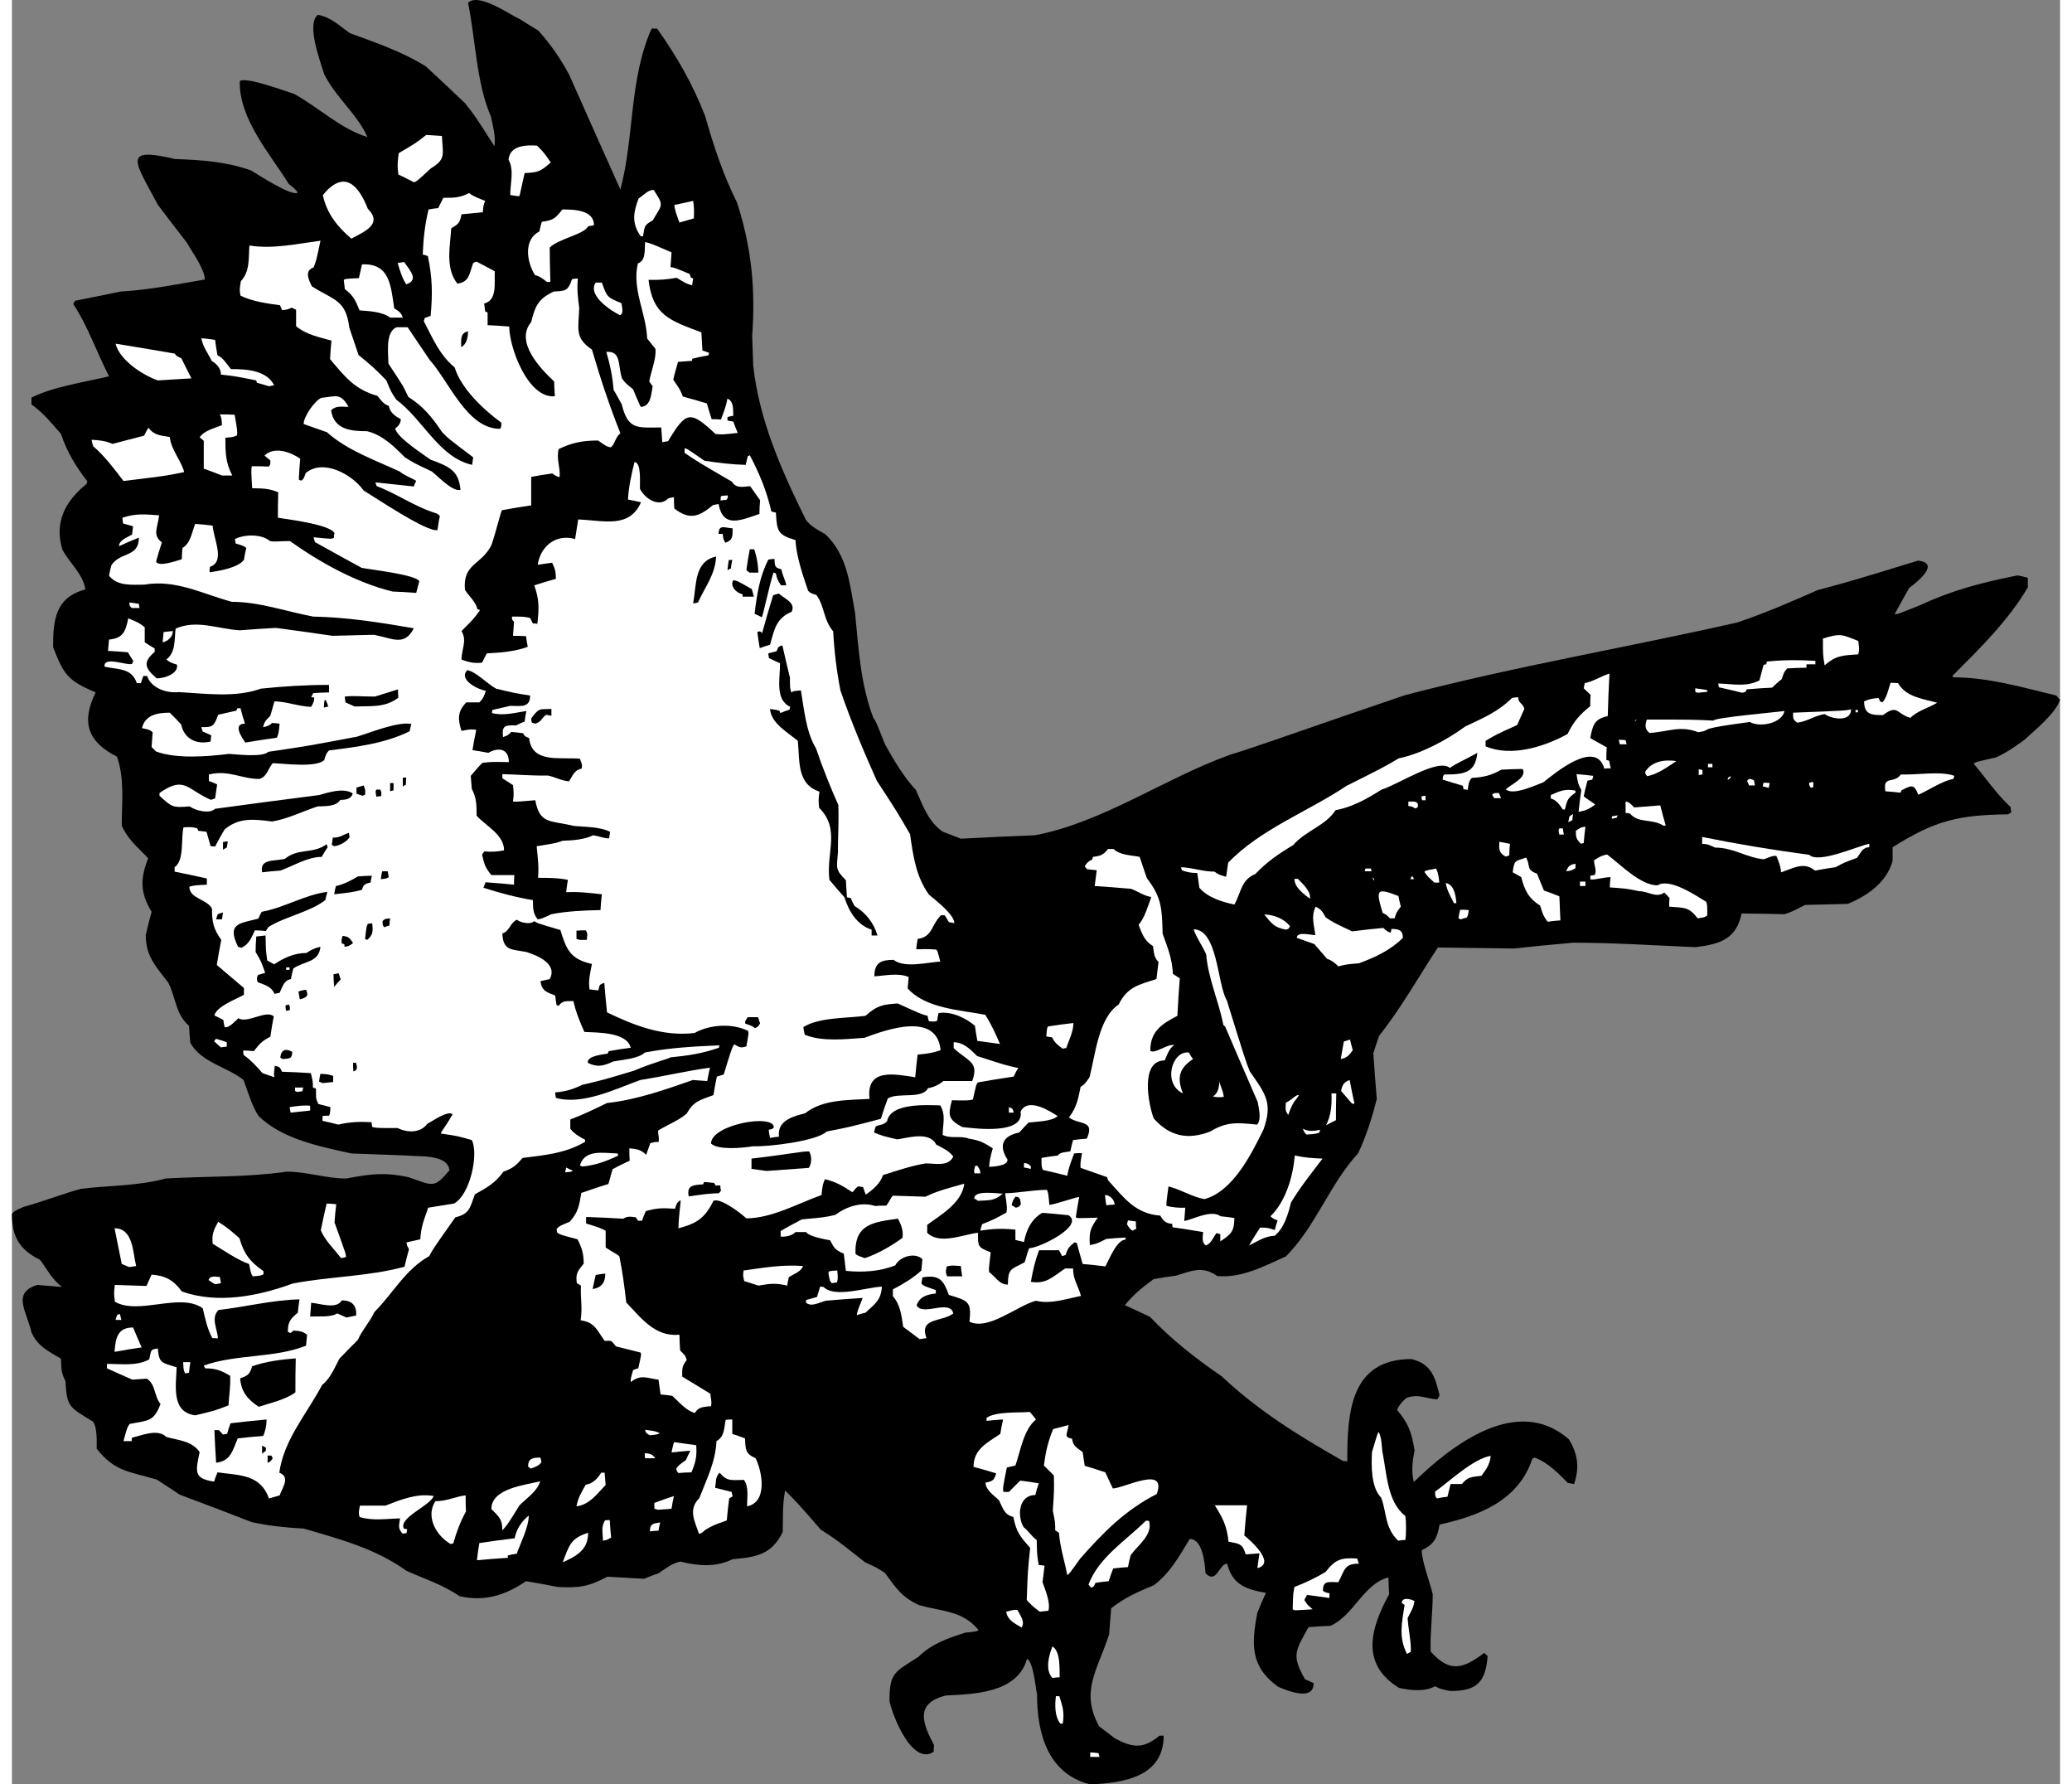 <?xml version="1.0" encoding="UTF-8"?>
<!DOCTYPE svg PUBLIC "-//W3C//DTD SVG 1.1//EN" "http://www.w3.org/Graphics/SVG/1.1/DTD/svg11.dtd">
<!-- Creator: CorelDRAW -->
<svg xmlns="http://www.w3.org/2000/svg" xml:space="preserve" width="7.848in" height="6.757in" version="1.1" style="shape-rendering:geometricPrecision; text-rendering:geometricPrecision; image-rendering:optimizeQuality; fill-rule:evenodd; clip-rule:evenodd"
viewBox="0 0 7847.74 6835.47"
 xmlns:xlink="http://www.w3.org/1999/xlink"
 xmlns:xodm="http://www.corel.com/coreldraw/odm/2003">
 <rect x="0" y="0" width="7847.74" height="6835.47" fill="#808080" stroke="none"/>
 <defs>
  <style type="text/css">
   <![CDATA[
    .fil0 {fill:black}
    .fil1 {fill:white}
   ]]>
  </style>
 </defs>
 <g id="Layer_x0020_1">
  <g id="_2008742108384">
   <path class="fil0" d="M4131.63 6835.47c-163.06,-40.76 -203.82,-195.92 -203.82,-345.83 -6.58,-28.93 -13.15,-119.66 -38.13,-135.45 -36.82,131.5 -202.5,135.45 -310.33,140.7 -124.92,30.25 -86.78,111.77 -46.02,190.67 -1.32,7.89 -1.32,15.78 -1.32,24.99 -82.84,55.23 -159.11,-140.71 -169.63,-194.62 0,-110.46 21.04,-110.46 111.77,-169.63 49.97,-49.96 113.09,-71.01 178.83,-92.04 39.45,-3.95 39.45,-3.95 51.29,-9.21 -60.49,-74.95 -136.75,-71.01 -227.49,-96 -67.06,-30.24 -89.42,-65.75 -131.5,-123.6 -32.87,-21.04 -32.87,-21.04 -76.27,-40.76 -111.77,-88.1 -111.77,-88.1 -169.63,-124.92 -88.1,-101.25 -88.1,-101.25 -136.76,-149.91 -10.52,52.6 -7.88,105.2 -9.2,159.11 -43.39,86.78 -101.26,95.99 -191.99,103.88 -64.44,31.56 -131.5,26.3 -199.88,9.21 -31.56,5.26 -57.86,27.61 -84.16,44.71 -18.41,6.57 -36.82,13.15 -55.23,21.04 -47.34,-2.63 -94.68,-5.26 -140.71,-7.89 -72.32,38.13 -106.51,43.39 -189.36,39.45 -40.76,-7.89 -81.53,-15.78 -122.29,-22.35 -78.89,53.91 -157.79,78.9 -253.79,57.86 -68.38,-46.02 -130.18,-64.43 -203.82,-97.3 -122.29,-86.79 -249.84,-119.66 -393.17,-161.74 -68.38,-3.95 -134.13,-10.52 -199.88,-24.98 -92.05,-35.5 -184.09,-71.01 -276.15,-105.2 -30.24,-19.73 -59.17,-39.45 -88.1,-57.86 -101.25,-30.24 -160.42,-28.93 -230.12,-118.35 0,-28.93 2.63,-81.53 -14.46,-103.88 -90.74,-55.23 -99.94,-55.23 -105.2,-155.17 -17.1,-31.56 -15.78,-49.97 -17.1,-85.47 -48.66,-28.93 -90.74,-48.66 -113.09,-101.25 -18.41,-80.21 -76.27,-151.22 22.35,-181.46 31.56,2.62 63.12,5.25 94.68,7.88 -40.76,-31.56 -55.23,-65.75 -84.16,-103.88 -78.9,-39.45 -107.83,-88.1 -107.83,-176.2 9.21,-10.52 9.21,-10.52 43.39,-26.3 63.12,-17.09 157.8,-52.59 220.91,-69.69 107.83,-13.15 219.6,-10.52 324.8,-39.45 155.17,-9.21 309.01,-3.95 464.18,-26.3 77.58,0 149.91,26.3 227.49,26.3 90.74,-17.09 145.97,-24.98 238.01,-5.26 94.68,31.56 97.31,46.03 157.8,-26.3 -6.58,-63.12 -119.66,-51.29 -163.06,-56.54 -71.01,-2.63 -142.01,-5.26 -213.02,-7.89 -119.66,-26.3 -266.94,-55.23 -356.36,-144.65 -26.3,-42.08 -39.45,-90.74 -56.54,-136.76 -64.44,-51.29 -160.43,-65.75 -203.82,-142.01 -2.63,-22.36 -3.95,-44.71 -5.26,-65.75 -51.28,-43.39 -49.96,-106.52 -78.9,-164.37 -48.65,-64.43 -86.78,-101.26 -86.78,-182.78 6.57,-30.25 14.46,-60.49 22.35,-89.42 -44.71,-73.64 -43.39,-127.55 -13.15,-205.14 -40.76,-43.39 -76.27,-69.69 -101.25,-124.92 0,-86.79 11.84,-180.16 -18.41,-264.31 -111.77,-56.54 -138.07,-131.49 -81.52,-245.9 -106.52,-46.03 -120.98,-65.75 -163.06,-173.58 0,-102.57 7.89,-190.67 123.61,-220.91 -7.89,-57.86 -60.49,-101.25 -88.1,-152.54 -31.56,-105.2 10.52,-185.41 93.36,-252.47 0,-3.95 1.32,-6.58 2.63,-9.21 -43.39,-55.23 -78.9,-113.09 -101.25,-181.46 -35.5,-40.76 -68.38,-81.53 -113.09,-113.09 0,-9.21 0,-18.41 0,-26.3 84.16,-42.07 203.82,-59.17 297.18,-81.52 -46.03,-89.42 -81.53,-193.3 -136.75,-276.15 1.32,-5.26 3.95,-9.21 6.58,-13.15 57.86,-11.84 117.03,-23.67 176.2,-35.5 111.77,-6.58 213.02,-27.61 320.86,-46.03 0,-39.45 -48.66,-105.2 -68.38,-140.7 -38.13,-48.66 -74.95,-97.3 -111.77,-145.96 -86.78,-164.37 -140.7,-223.54 65.75,-174.89 103.88,3.95 191.99,9.21 290.61,43.39 27.61,15.78 156.48,101.26 180.15,85.47 -9.2,-13.15 -9.2,-13.15 -34.19,-32.87 -71.01,-114.4 -191.99,-249.85 -188.04,-394.49 24.98,-18.41 182.78,42.08 207.77,48.66 94.67,52.6 180.15,135.44 281.4,165.69 -38.13,-86.79 -122.29,-152.54 -165.68,-240.64 -13.15,-44.71 -69.69,-189.36 -24.99,-227.49 47.34,6.58 84.16,42.08 122.29,69.69 99.94,36.82 201.19,71.01 291.92,127.55 49.97,46.02 99.94,93.36 149.91,140.7 39.45,49.97 39.45,49.97 113.09,165.69 5.25,-38.13 -5.26,-74.95 -13.15,-113.09 -56.55,-128.87 -59.17,-298.5 -88.1,-436.57 40.76,-40.76 160.43,46.03 199.88,63.12 22.35,14.47 46.03,28.93 69.69,43.39 47.34,52.6 85.47,107.83 118.35,169.63 64.43,145.96 130.18,291.92 195.93,439.2 53.92,-202.5 32.87,-422.11 119.66,-616.72 6.58,0 13.15,0 21.04,0 76.27,107.83 136.76,213.03 184.09,335.32 32.88,115.72 68.38,223.54 122.29,331.37 55.23,172.26 71.01,328.74 57.86,510.21 1.32,36.82 2.63,74.95 3.95,113.09 22.35,209.08 109.14,405.01 202.5,593.05 21.04,26.3 44.71,36.82 73.64,53.92 85.47,80.21 94.68,194.62 114.4,303.76 13.15,135.44 21.04,272.2 69.7,399.75 9.2,11.84 9.2,11.84 44.7,101.26 35.51,63.12 69.7,122.29 118.35,174.89 26.3,59.18 48.66,123.61 103.89,160.43 22.35,7.89 44.7,17.1 68.38,26.3 94.67,-5.26 189.36,-9.2 284.03,-13.15 259.05,-48.66 497.06,-218.29 745.59,-307.7 113.09,-34.19 306.39,-105.2 671.95,-228.8 420.79,-110.46 850.79,-182.79 1274.21,-278.78 101.25,-34.19 209.08,-80.21 306.39,-123.61 127.55,-34.19 127.55,-34.19 385.29,-113.09 85.47,9.21 2.63,77.58 -34.19,105.2 -18.41,32.88 -36.82,65.75 -55.23,99.94 11.84,0 11.84,0 99.94,-35.5 124.92,-57.86 234.06,-85.47 370.82,-113.09 13.15,2.63 26.3,5.26 39.45,9.2 0,11.84 0,23.67 0,36.82 -74.95,127.55 -185.41,235.38 -289.3,339.27 1.32,1.32 2.63,2.63 3.95,5.25 135.45,0 262.99,38.13 394.49,69.7 3.95,5.25 9.21,10.52 14.47,15.78 -18.41,55.23 -97.31,117.03 -138.08,155.17 -61.8,43.39 -61.8,43.39 -106.51,65.75 -74.95,17.1 -74.95,17.1 -86.79,23.67 47.34,56.54 88.1,117.03 142.02,167 0,6.58 1.32,13.15 2.63,19.73 -3.95,2.63 -7.89,5.26 -11.84,7.89 -189.36,2.63 -278.78,22.35 -443.15,126.23 0,17.1 0,34.2 0,52.6 -22.35,81.53 -97.3,134.13 -172.26,164.37 -55.23,1.32 -109.14,2.63 -163.06,3.95 -51.28,26.3 -51.28,26.3 -78.9,35.5 -55.23,-1.32 -110.46,-2.63 -164.37,-2.63 -19.73,98.62 -85.47,118.35 -177.53,128.86 -155.17,-6.57 -312.96,-17.09 -468.13,-17.09 -76.27,6.58 -152.54,14.46 -228.8,22.35 -97.3,-1.32 -193.29,-2.63 -289.29,-3.95 -73.64,111.77 -142.01,234.07 -224.86,337.95 -7.89,22.35 -15.78,44.7 -22.35,67.06 3.94,57.86 7.88,115.72 13.15,174.89 -18.41,73.64 -39.45,139.39 -71.01,207.77 -109.14,118.35 -163.06,281.4 -277.46,395.8 -82.84,36.82 -169.63,84.16 -262.99,74.95 -56.54,-40.76 -101.25,-18.41 -157.8,-1.32 -28.93,3.95 -57.86,7.89 -85.47,13.15 -43.39,31.56 -77.58,59.18 -110.46,99.94 31.56,14.46 63.12,28.93 96,44.7 85.47,89.42 173.57,157.8 276.15,228.8 139.38,131.5 297.18,228.8 464.19,323.49 5.25,0 10.52,0 15.78,1.32 0,-181.46 9.21,-391.86 245.9,-391.86 76.27,18.41 90.73,68.38 107.83,139.38 -2.63,3.95 -5.26,9.21 -7.89,14.47 -42.08,0 -72.32,-23.67 -120.98,-3.95 -23.67,23.67 -23.67,23.67 -34.19,44.71 43.39,51.29 56.55,86.79 67.06,155.17 -7.88,40.76 -13.15,81.53 -2.63,120.98 145.97,-142.01 397.12,-336.63 594.37,-163.06 34.19,56.55 40.76,107.83 19.72,170.95 -7.88,-1.32 -15.78,-2.63 -23.67,-3.95 -38.13,-38.13 -74.95,-77.58 -127.55,-97.31 -3.95,1.32 -6.57,2.63 -9.2,5.26 -52.6,159.11 -203.82,218.28 -355.04,251.16 -9.21,51.28 -19.73,74.95 -68.38,98.62 0,42.08 32.87,127.55 42.08,168.32 0,71.01 -10.52,149.91 -7.89,219.6 73.64,82.84 124.92,65.75 205.13,5.26 3.95,3.95 7.89,7.88 13.15,11.83 -7.89,102.57 -43.39,134.13 -143.33,134.13 -38.13,-7.89 -38.13,-7.89 -57.86,-18.41 -40.76,22.36 -93.36,15.78 -138.07,6.58 -149.91,-92.04 -109.14,-228.8 -38.13,-358.98 -1.32,-22.36 -2.63,-43.39 -2.63,-64.44 -94.68,23.67 -134.13,147.28 -222.23,185.41 -28.93,1.32 -56.55,2.63 -84.16,5.26 -48.66,89.42 -67.06,106.51 -13.15,199.88 10.52,3.95 21.04,9.21 32.87,14.47 0,71.01 -99.94,28.93 -135.44,14.46 -106.51,-76.27 -103.88,-161.74 -80.21,-284.03 10.52,-26.3 21.04,-51.29 32.87,-76.27 -76.27,-13.15 -128.86,-31.56 -148.59,-111.77 -31.56,0 -39.45,80.21 -82.84,36.82 -2.63,-36.82 -10.52,-131.5 -60.49,-131.5 -40.76,67.06 -76.27,131.5 -138.07,177.52 -60.49,24.99 -111.78,47.34 -163.06,88.1 -2.63,32.87 -5.26,65.75 -7.89,99.94 -44.71,138.07 -111.77,218.28 -38.13,352.41 19.72,14.47 39.45,30.25 60.49,46.03 67.07,35.5 107.83,42.08 170.95,-10.52 5.26,0 10.52,0 15.78,0 0,157.8 -153.85,181.47 -281.41,186.72z"/>
   <path class="fil1" d="M4131.63 6730.27c0,-6.58 0,-11.83 0,-17.09 10.52,0 21.04,1.32 31.56,2.63 1.32,3.95 2.63,9.2 3.95,14.46 -11.84,0 -23.67,0 -35.5,0z"/>
   <path class="fil1" d="M4017.23 6602.73c-22.36,-27.62 -21.04,-72.33 -17.1,-105.2 3.95,0 7.89,0 13.15,0 13.15,40.76 19.72,63.12 13.15,105.2 -3.95,0 -6.58,0 -9.21,0z"/>
   <path class="fil1" d="M3986.99 6427.83c-28.93,-28.93 -14.47,-85.47 0,-120.98 31.56,21.04 26.3,82.84 27.61,118.35 -9.21,0 -18.41,1.32 -27.61,2.63z"/>
   <path class="fil1" d="M5345.35 6335.79c-32.87,-64.44 -19.72,-117.03 -9.21,-188.05 -3.95,-2.62 -7.88,-5.25 -10.52,-6.57 0,-24.99 34.19,-15.78 48.65,-7.89 -5.25,24.98 -5.25,24.98 -26.3,64.43 1.32,38.13 14.47,93.37 11.84,130.18 -5.26,2.63 -10.52,5.26 -14.47,7.89z"/>
   <path class="fil1" d="M3868.64 6234.53c-28.93,-17.09 -52.6,-27.61 -59.18,-60.49 31.56,-7.89 31.56,-7.89 43.39,-6.58 10.52,21.04 30.24,44.71 15.78,67.06z"/>
   <path class="fil1" d="M3938.33 6174.04c-27.61,-21.04 -27.61,-21.04 -49.97,-44.71 3.95,-110.46 3.95,-110.46 13.15,-199.88 -40.76,-46.03 -52.6,-60.49 -64.43,-118.35 -35.5,-9.2 -39.45,-32.87 -55.23,-64.43 -19.72,-18.41 -51.29,-39.45 -51.29,-67.06 28.93,-5.26 32.88,-10.52 40.76,-35.5 -28.93,-9.21 -57.86,-17.1 -86.78,-24.99 0,-68.38 52.59,-92.04 102.57,-126.23 2.63,-18.41 6.58,-36.82 10.52,-55.23 -21.04,1.32 -42.08,2.63 -63.12,5.26 0,-3.95 0,-7.89 0,-11.84 38.13,-24.98 119.66,-18.41 165.69,-22.35 7.89,9.21 15.78,18.41 23.67,28.93 -47.33,38.13 -59.17,119.66 -78.9,176.2 -11.83,2.63 -22.35,5.26 -32.87,7.89 -15.78,78.9 -15.78,78.9 -13.15,93.37 6.57,0 13.15,0 21.04,0 14.47,-14.47 28.93,-28.93 43.39,-43.39 23.67,2.63 47.34,6.58 71.01,10.52 -5.26,14.46 -9.21,28.93 -13.15,44.7 -63.12,0 -71.01,78.9 -44.7,123.61 19.72,14.47 31.56,36.82 49.96,48.66 1.32,57.86 1.32,57.86 7.89,95.99 6.58,0 14.47,1.32 22.35,2.63 -2.62,21.04 -5.25,42.08 -7.88,63.12 10.52,28.93 31.56,80.21 22.35,109.14 -11.84,1.32 -22.35,2.63 -32.87,3.95z"/>
   <path class="fil1" d="M4916.67 6168.78c-3.95,-1.32 -6.57,-2.63 -9.2,-3.95 1.32,-57.86 1.32,-57.86 6.57,-85.47 40.76,-15.78 82.84,-35.5 119.66,-57.86 36.82,-47.34 57.86,-55.23 120.98,-51.29 1.32,6.58 3.95,13.15 6.58,19.73 -56.55,0 -53.92,23.67 -78.9,71.01 -36.82,0 -59.17,-7.89 -59.17,32.87 9.2,6.58 9.2,6.58 24.98,9.21 0,5.26 0,11.83 0,18.41 -28.93,-3.95 -57.86,-7.89 -85.47,-11.84 -3.95,6.58 -7.89,13.15 -10.52,19.73 10.52,17.1 10.52,17.1 31.56,35.5 -22.36,1.32 -44.71,2.63 -67.07,3.95z"/>
   <path class="fil1" d="M4135.58 6081.99c-3.95,-3.95 -7.89,-7.89 -10.52,-11.83 38.13,-103.89 144.65,-169.63 219.6,-244.59 3.95,0 7.89,0 11.84,0 17.1,52.6 -42.08,93.36 -69.69,131.49 -3.95,14.47 -7.89,30.25 -10.52,46.03 -19.72,1.32 -38.13,2.63 -56.54,5.26 -6.58,15.78 -11.84,31.56 -17.1,48.66 -17.1,1.32 -34.19,3.95 -51.29,6.58 -2.63,9.2 -6.57,15.78 -15.78,18.41z"/>
   <path class="fil1" d="M4043.53 6033.34c-10.52,-56.54 -27.61,-105.2 -31.56,-161.74 -5.26,-3.95 -10.52,-6.58 -14.47,-9.21 0,-30.24 0,-30.24 -9.2,-74.95 5.25,-80.21 5.25,-80.21 3.95,-135.45 -13.15,-13.15 -26.3,-26.3 -38.13,-38.13 6.57,-51.28 15.78,-92.04 35.5,-139.38 19.72,-5.26 39.45,-10.52 59.17,-15.78 -5.26,36.82 -19.72,46.02 13.15,52.59 3.95,28.93 18.41,34.19 40.76,51.29 2.63,17.09 5.26,34.19 7.88,52.59 26.3,7.89 52.6,15.78 78.9,24.99 9.21,19.72 18.41,40.76 28.93,61.8 47.33,-2.63 207.76,-89.42 168.31,21.04 -120.98,61.8 -203.82,145.96 -293.24,247.21 -43.39,60.49 -43.39,60.49 -49.97,63.12z"/>
   <path class="fil1" d="M4772.02 6007.04c2.63,-19.72 5.26,-38.13 7.89,-56.54 -18.41,1.32 -35.5,2.63 -52.6,3.95 -11.83,-42.08 -24.98,-40.76 -65.75,-48.66 -6.58,-60.49 -21.04,-89.42 -52.6,-139.39 40.76,0 81.53,0 123.61,0 -3.95,38.13 -7.89,76.27 -10.52,115.72 18.41,14.47 124.92,106.52 49.97,124.92z"/>
   <path class="fil1" d="M2110.53 5984.69c24.98,-67.07 31.56,-92.05 97.3,-113.09 0,65.75 -44.71,89.41 -97.3,113.09z"/>
   <path class="fil1" d="M1781.78 5976.8c2.63,-22.35 5.26,-44.71 9.21,-65.75 44.71,-6.58 89.42,-13.15 135.45,-18.41 5.25,-32.87 27.61,-67.06 53.91,-86.79 0,43.39 -31.56,105.2 -46.03,145.97 -11.83,1.32 -23.67,3.94 -34.19,6.57 0,2.63 0,5.26 0,9.21 -39.45,2.63 -78.9,5.26 -118.35,9.21z"/>
   <path class="fil1" d="M1681.85 5915c-51.29,-27.62 -99.94,-102.57 -59.17,-164.37 44.7,0 73.64,-17.1 115.72,-22.36 0,19.73 0,40.76 1.31,61.81 -22.35,40.76 -35.5,76.27 -48.65,122.29 -3.95,0 -6.58,1.32 -9.21,2.63z"/>
   <path class="fil1" d="M2264.38 5901.85c0,-30.24 -7.89,-51.29 7.89,-77.58 5.25,-1.32 11.83,-1.32 18.41,-1.32 1.32,22.35 2.63,44.71 5.26,67.06 -15.78,9.21 -15.78,9.21 -31.56,11.84z"/>
   <path class="fil1" d="M5311.16 5901.85c-51.29,-51.29 -42.08,-101.25 -64.43,-164.37 -39.45,-39.45 -38.13,-122.29 -35.5,-174.89 22.35,-74.95 22.35,-74.95 26.3,-76.27 10.52,21.04 10.52,48.66 13.15,72.32 17.09,82.84 18.41,194.62 88.1,248.53 3.95,14.47 3.95,77.58 0,92.05 -9.2,0 -18.41,1.32 -27.61,2.63z"/>
   <path class="fil1" d="M1497.75 5875.55c-19.73,-19.73 -14.47,-31.56 -10.52,-59.18 -49.97,1.32 -106.51,10.52 -155.17,-5.26 -3.95,-15.78 -3.95,-15.78 1.32,-43.39 31.56,0 64.43,0 97.31,0 57.86,-22.35 122.29,-48.65 185.41,-36.82 -14.47,38.13 -135.45,82.84 -114.4,124.92 3.95,0 7.88,1.32 13.15,2.63 -1.32,3.95 -2.63,9.21 -2.63,14.47 -5.25,0 -10.52,1.32 -14.46,2.63z"/>
   <path class="fil1" d="M2632.57 5875.55c-17.09,-49.97 -42.08,-93.37 1.32,-136.76 28.93,-74.95 61.8,-138.07 65.75,-218.28 31.56,-18.41 27.62,-46.03 35.5,-81.53 7.89,-1.32 15.78,-1.32 24.99,-1.32 0,18.41 0,36.82 0,55.23 15.78,5.25 31.56,10.52 48.66,17.09 2.62,42.08 0,57.86 40.76,76.27 24.99,49.97 47.34,168.32 -32.87,184.09 0,-30.24 7.89,-74.95 -11.83,-101.25 -47.34,0 -63.12,7.89 -93.37,-27.61 -17.1,17.09 -13.15,35.5 -17.1,57.86 21.04,5.26 42.08,10.52 63.12,15.78 1.32,5.26 2.63,10.52 3.95,17.09 -5.26,2.63 -9.21,5.26 -13.15,7.89 -3.95,27.61 -6.58,55.23 -9.21,84.16 -51.28,18.41 -51.28,18.41 -81.53,35.5 -14.46,13.15 -14.46,13.15 -24.98,15.78z"/>
   <path class="fil1" d="M2444.53 5866.34c0,-31.56 15.78,-30.24 39.45,-34.19 -2.63,10.52 -5.26,21.04 -6.58,31.56 -11.84,0 -22.35,1.32 -32.87,2.63z"/>
   <path class="fil1" d="M1879.09 5862.4c0,-43.39 -13.15,-52.6 -42.08,-81.53 0,-80.21 131.49,-92.05 186.72,-106.51 -7.89,35.5 -52.6,65.75 -78.9,92.04 -44.71,72.33 -44.71,72.33 -65.75,96z"/>
   <path class="fil1" d="M2474.77 5783.5c-5.26,-1.32 -9.21,-2.63 -13.15,-3.95 0,-7.89 0,-15.78 0,-22.35 24.98,-9.21 49.96,-18.41 74.95,-26.3 -3.95,15.78 -6.58,31.56 -9.21,48.66 -18.41,1.32 -35.5,2.63 -52.6,3.95z"/>
   <path class="fil1" d="M2163.12 5770.35c6.58,-34.19 18.41,-52.59 35.5,-82.84 26.3,-3.95 44.71,-22.36 59.18,-46.03 3.95,0 7.89,0 13.15,0 1.32,15.78 2.63,31.56 3.94,47.33 -32.87,32.88 -60.49,74.96 -111.77,81.53z"/>
   <path class="fil1" d="M984.91 5740.1c-32.87,-92.04 -110.46,-88.1 -197.25,-99.94 -5.25,11.83 -9.2,23.67 -13.15,35.5 -78.9,-11.84 -71.01,-38.13 -55.23,-113.09 -30.24,-43.39 -80.21,-44.71 -127.55,-57.86 -32.88,-32.87 -92.05,-6.58 -131.5,2.63 -1.32,3.95 -1.32,7.89 -1.32,13.15 -10.52,0 -21.04,0 -31.56,0 14.46,-52.6 14.46,-52.6 23.67,-65.75 74.95,-14.47 92.05,-9.21 118.35,-76.27 -26.3,-32.88 -17.09,-73.64 -52.6,-97.31 -18.41,1.32 -36.82,2.63 -55.23,3.95 -32.87,-14.47 -65.75,-28.93 -97.31,-43.39 0,-6.58 0,-11.84 0,-17.09 55.23,0 113.09,9.2 161.74,-17.1 9.21,-38.13 2.63,-36.82 32.87,-42.08 5.26,59.18 15.78,53.92 72.32,72.32 -2.62,73.64 -21.04,170.95 71.01,184.09 76.27,-18.41 76.27,-18.41 127.55,-38.13 2.63,-44.7 7.89,-65.75 6.58,-113.09 -34.19,-21.04 -56.54,-28.93 -95.99,-28.93 -2.63,-3.95 -3.95,-7.89 -5.26,-10.52 123.61,-44.7 269.57,-27.61 391.86,-76.27 1.31,-14.46 2.62,-28.93 3.94,-42.07 -17.09,-13.15 -28.93,-14.47 -51.28,-15.78 -3.95,2.63 -7.89,5.26 -11.84,9.21 -3.95,-1.32 -7.89,-2.63 -10.52,-3.95 0,-38.13 9.21,-49.97 38.13,-73.64 1.32,-17.1 3.95,-34.19 6.58,-51.29 -105.2,2.63 -206.45,28.93 -310.33,40.76 -31.56,31.56 -2.63,74.95 -2.63,109.14 -7.88,-1.32 -14.46,-1.32 -21.04,-1.32 -19.73,-35.5 -27.61,-76.27 -36.82,-114.4 -86.79,-61.8 -244.59,27.61 -336.63,-24.98 -3.95,-32.87 -3.95,-32.87 0,-64.43 39.45,1.32 80.21,2.62 120.98,3.94 6.57,-14.46 13.15,-28.93 19.72,-43.39 52.6,3.94 84.16,21.04 115.72,64.43 136.75,48.66 291.92,18.41 424.74,-30.24 142.01,-27.62 287.98,-26.3 428.68,-64.44 5.25,-22.35 10.52,-44.7 17.09,-67.06 -9.21,-17.09 -9.21,-17.09 -9.21,-26.3 17.1,-3.95 34.2,-7.89 52.6,-11.84 2.63,-49.97 14.47,-74.95 30.24,-120.98 32.87,-5.26 65.75,-10.52 98.63,-15.78 60.49,-31.56 95.99,-188.04 68.38,-243.27 -55.23,-15.78 -55.23,-15.78 -118.35,-24.98 0,-7.89 13.15,-18.41 44.71,-73.64 -17.1,-17.1 -81.53,28.93 -97.31,36.82 -26.3,35.5 -76.27,34.19 -113.09,15.78 -78.9,0 -78.9,0 -97.3,-3.95 -1.32,-6.57 -2.63,-13.15 -2.63,-18.41 -46.03,-2.63 -82.84,-1.32 -127.55,9.21 -21.04,-5.26 -40.76,-10.52 -60.49,-14.47 0,-6.58 0,-13.15 0,-18.41 7.89,-1.31 15.78,-1.31 24.98,-1.31 3.95,-7.89 3.95,-7.89 5.26,-32.88 -15.78,-3.95 -31.56,-7.88 -46.03,-11.83 -13.15,-26.3 -7.89,-31.56 -9.2,-59.18 -3.95,-1.32 -7.89,-2.63 -11.84,-3.95 0,-22.35 0,-22.35 -7.89,-55.23 -36.82,-2.63 -73.64,-3.95 -110.46,-5.26 -7.89,-17.1 -9.21,-19.73 -27.61,-22.36 -3.95,32.88 -3.95,32.88 -1.32,43.39 -15.78,-5.26 -31.56,-10.52 -46.03,-15.78 -22.36,-26.3 -44.71,-49.97 -72.32,-69.69 -1.32,-6.58 -1.32,-11.84 -1.32,-17.1 13.15,0 26.3,1.32 40.76,2.63 21.04,-27.61 31.56,-39.45 63.12,-55.23 3.95,-26.3 7.89,-52.59 13.15,-77.58 -27.62,-27.61 -102.57,28.93 -135.45,6.58 -10.52,9.21 -36.82,39.45 -52.59,34.19 -2.63,-9.2 -3.95,-18.41 -5.26,-27.61 -11.84,-6.58 -23.67,-11.84 -34.19,-17.09 7.88,-34.2 81.53,-61.81 113.09,-78.9 0,-9.21 0,-18.41 0,-26.3 -35.5,-30.24 -69.69,-59.17 -103.89,-88.1 5.26,-32.88 10.52,-64.44 17.1,-96 -30.24,-43.39 -35.5,-67.06 -35.5,-119.66 -18.41,-36.82 -86.79,-38.13 -86.79,-84.16 18.41,-5.25 18.41,-5.25 67.06,-7.88 0,-7.89 0,-15.78 0,-23.67 -42.07,-9.2 -82.84,-18.41 -123.6,-26.3 0,-6.58 0,-11.84 0,-17.1 38.13,-24.98 23.67,-111.77 34.19,-152.54 32.87,-1.32 32.87,-1.32 52.59,3.95 1.32,2.63 2.63,5.26 3.95,9.21 10.52,1.32 21.04,2.63 31.56,3.95 5.26,18.41 10.52,36.82 15.78,55.23 5.26,0 10.52,0 17.1,1.31 11.83,-22.35 23.67,-44.7 36.82,-65.75 53.91,-46.03 111.77,-39.45 181.46,-30.24 57.86,-9.21 118.35,-39.45 174.89,-57.86 30.25,-1.32 69.7,1.31 86.79,-24.99 19.73,0 42.08,-2.63 47.34,-24.98 -35.5,-22.36 -92.05,-3.95 -128.87,6.58 -132.81,17.09 -265.62,34.19 -398.43,52.59 -21.04,21.04 -76.27,6.58 -97.31,-9.2 -64.43,5.25 -67.06,3.94 -115.72,-40.76 0,-3.95 0,-7.89 0,-10.52 97.31,-68.38 106.51,-11.84 197.25,26.3 5.26,-2.63 10.52,-3.95 15.78,-5.26 2.63,-18.41 5.25,-36.82 7.88,-53.91 -10.52,-5.26 -21.04,-9.21 -31.56,-13.15 0,-9.21 0,-17.1 0,-24.98 76.27,-18.41 123.61,17.09 193.3,17.09 30.24,-9.21 31.56,-36.82 51.29,-60.49 40.76,1.32 167,18.41 197.25,-11.84 7.88,-24.98 7.88,-24.98 18.41,-36.82 103.88,-13.15 214.34,-26.3 309.02,-73.64 1.32,-9.21 3.95,-18.41 6.58,-27.61 -48.66,-11.84 -168.32,36.82 -209.08,48.65 -188.04,35.51 -188.04,35.51 -339.26,57.86 -22.35,22.35 -123.6,9.21 -151.22,7.89 -82.84,10.52 -201.19,19.72 -278.77,-9.21 -6.58,-6.58 -11.84,-11.84 -17.1,-17.1 1.32,-19.72 2.63,-38.13 3.95,-56.54 -11.84,-11.84 -24.98,-11.84 -40.76,-15.78 11.84,-51.28 60.49,-59.17 106.51,-59.17 14.47,14.47 28.93,28.93 43.39,44.71 11.84,55.23 57.86,78.9 113.09,65.75 0,-7.89 1.32,-15.78 2.63,-23.67 -11.84,-5.26 -22.35,-10.52 -32.87,-14.47 -2.63,-6.58 -3.95,-11.84 -5.26,-17.1 46.03,1.32 48.66,-5.25 64.43,-47.33 22.36,-5.26 46.03,-10.52 69.69,-15.78 1.32,-3.95 2.63,-6.58 3.95,-9.21 3.95,0 7.89,0 11.84,0 5.26,19.73 10.52,39.45 17.1,59.18 -49.97,0 -9.21,56.54 1.32,72.32 39.45,-6.58 80.21,-13.15 120.97,-18.41 6.58,-15.78 6.58,-15.78 10.52,-53.91 -10.52,-1.32 -19.72,-2.63 -28.93,-2.63 -10.52,10.52 -19.73,13.15 -34.19,15.78 3.95,-21.04 13.15,-28.93 27.61,-43.39 5.26,-18.41 10.52,-36.82 15.78,-55.23 42.08,0 94.67,19.73 140.7,21.04 10.52,-19.72 10.52,-19.72 11.84,-35.5 -3.95,-1.32 -7.89,-1.32 -11.84,-1.32 2.63,-5.25 5.26,-10.52 7.89,-15.78 19.72,-1.32 39.45,-2.63 60.49,-2.63 0,-10.52 0,-19.73 0,-28.93 -88.1,0 -173.57,5.26 -261.68,14.46 -95.99,35.5 -214.34,18.41 -315.59,13.15 -44.71,5.26 -105.2,-15.78 -119.66,-61.8 -5.25,0 -10.52,0 -14.46,0 -3.95,9.2 -6.58,18.41 -9.21,27.61 -5.26,0 -10.52,0 -15.78,0 -19.72,-57.86 -67.06,-51.29 -123.6,-63.12 -5.26,-42.08 82.84,-3.95 105.2,-10.52 1.32,-3.95 2.63,-7.89 5.26,-10.52 -7.89,-11.84 -14.47,-23.67 -21.04,-34.19 -26.3,-2.63 -51.28,-3.95 -76.27,-5.26 1.32,-14.47 2.63,-28.93 3.95,-43.39 52.6,-5.26 63.12,-28.93 73.64,-81.53 40.76,17.1 40.76,17.1 63.12,34.19 0,18.41 0,38.13 0,57.86 11.83,7.89 24.98,15.78 38.13,23.67 0,3.95 0,7.89 0,13.15 -47.34,39.45 -36.82,63.12 7.88,101.25 30.25,0 84.16,-18.41 77.58,-52.59 -24.98,-7.89 -24.98,-7.89 -40.76,-19.73 36.82,-27.61 30.24,-77.58 35.5,-118.35 81.52,-35.5 160.42,1.32 245.9,6.58 46.03,-3.95 92.05,-6.58 138.08,-9.21 72.32,9.21 144.65,19.73 216.97,30.25 52.59,-1.32 105.2,-2.63 159.11,-3.95 69.69,13.15 117.03,46.03 152.54,-24.99 -130.18,-22.35 -255.11,-42.08 -385.29,-44.7 -105.2,-19.73 -206.45,-56.55 -311.65,-56.55 -113.09,-30.24 -214.34,-86.79 -336.63,-65.75 -47.34,0 -101.26,6.58 -134.13,-34.19 2.63,-14.47 5.26,-27.62 9.21,-40.76 34.19,-51.29 105.2,-28.93 105.2,-105.2 -26.3,10.52 -51.28,21.04 -76.27,32.88 0,-23.67 32.87,-34.2 49.97,-44.71 1.32,-10.52 2.63,-21.04 3.95,-31.56 -13.15,-3.95 -26.3,-7.89 -38.13,-10.52 -1.32,-7.89 -2.63,-15.78 -2.63,-22.36 51.29,-17.09 86.79,-13.15 140.7,-9.2 -6.58,51.28 -26.3,74.95 10.52,103.88 -7.89,23.67 -15.78,48.66 -22.35,73.64 10.52,22.35 82.84,-5.26 98.62,-9.21 0,-14.46 1.32,-28.93 2.63,-43.39 31.56,-18.41 35.5,-59.17 48.66,-92.04 22.35,1.32 44.7,3.95 67.06,6.58 2.63,49.96 49.97,138.07 -10.52,157.8 -1.32,6.57 -1.32,13.15 -1.32,21.04 36.82,-5.26 107.83,-17.1 131.5,-47.34 2.63,-15.78 5.26,-31.56 9.2,-46.03 -10.52,-7.88 -10.52,-7.88 -40.76,-17.09 -1.32,-6.58 -2.63,-11.84 -2.63,-17.1 36.82,-18.41 101.25,-19.72 134.12,7.89 21.04,3.95 34.19,0 76.27,0 117.03,82.84 253.79,159.11 393.18,193.3 30.24,1.32 60.49,2.63 90.73,5.26 3.95,-15.78 7.89,-30.24 11.84,-44.71 -11.84,-24.98 -188.04,-44.71 -220.91,-51.29 -60.49,-32.87 -119.66,-65.75 -178.83,-98.62 -2.63,-6.58 -3.95,-13.15 -5.26,-18.41 67.06,6.58 67.06,6.58 77.58,2.63 0,-6.57 1.32,-13.15 2.63,-18.41 -15.78,-32.87 -176.21,-52.6 -216.97,-59.18 0,-32.87 0,-65.75 1.32,-97.3 -36.82,-15.78 -59.17,-14.47 -99.94,-15.78 -3.95,-68.38 -3.95,-68.38 -1.32,-84.15 21.04,0 42.08,0 64.43,1.32 6.58,-6.58 6.58,-6.58 6.58,-23.67 -7.89,-6.58 -15.78,-13.15 -22.35,-18.41 36.82,-36.82 101.25,-13.15 136.75,11.83 -2.63,26.3 -3.95,52.6 -5.26,80.21 2.63,1.32 5.26,2.63 9.21,3.95 9.21,-6.58 9.21,-6.58 17.1,-28.93 67.06,-56.55 178.83,5.26 222.23,67.06 40.76,23.67 241.95,160.43 282.71,151.22 2.63,-18.41 5.26,-36.82 9.21,-53.91 -3.95,-3.95 -7.89,-6.58 -10.52,-9.21 -84.15,-24.98 -151.22,-74.95 -231.43,-105.2 -2.63,-5.26 -3.94,-10.52 -5.25,-14.47 48.65,5.26 97.3,10.52 147.28,15.78 2.63,-7.89 5.26,-14.47 9.2,-21.04 -5.25,-6.58 -36.82,-15.78 -64.43,-36.82 -93.36,-43.39 -199.88,-80.21 -277.46,-149.91 -30.24,-10.52 -60.49,-21.04 -89.41,-31.56 0,-28.93 42.08,-88.1 67.06,-99.94 59.17,-6.57 73.64,-19.72 105.2,34.2 -26.3,0 -48.65,-5.26 -67.06,13.15 10.52,73.64 74.95,80.21 138.07,80.21 59.18,14.47 102.57,57.86 144.65,99.94 32.87,21.04 32.87,21.04 102.57,53.92 26.3,19.73 77.58,77.58 110.46,71.01 -6.58,-73.64 -42.08,-89.41 -114.4,-115.72 -17.1,-13.15 -131.5,-85.47 -135.44,-119.66 11.83,-9.2 21.04,-19.72 21.04,-35.5 -23.67,-13.15 -40.76,-24.98 -46.03,-51.28 -21.04,-6.58 -28.93,-21.04 -43.39,-38.13 -88.1,-24.99 -123.6,-72.32 -181.46,-140.71 1.32,-23.67 2.63,-47.33 5.26,-71.01 -47.34,-13.15 -98.62,-23.67 -135.44,-55.23 0,-21.04 0,-42.08 0,-63.12 -6.58,-2.63 -11.84,-5.26 -17.1,-7.89 -13.15,6.58 -21.04,9.21 -36.82,9.21 -2.63,-6.58 -5.26,-13.15 -7.89,-18.41 -48.66,-6.58 -106.51,-14.47 -151.22,-36.82 -3.95,-22.36 -3.95,-22.36 1.32,-55.23 35.5,-38.13 28.93,-86.79 32.87,-136.75 89.42,14.46 182.78,-6.58 272.2,-18.41 -15.78,74.95 -15.78,74.95 -26.3,102.57 -35.5,11.83 -19.73,46.02 -6.58,72.32 85.47,53.91 130.18,51.28 143.33,157.8 11.84,34.19 23.67,69.69 35.5,105.2 38.13,30.24 73.64,61.8 106.51,97.3 18.41,44.71 18.41,44.71 38.13,73.64 105.2,78.9 163.06,220.91 290.61,249.85 1.32,-10.52 2.63,-19.73 3.95,-28.93 -97.31,-73.64 -97.31,-73.64 -119.66,-97.3 -38.13,-56.54 -72.32,-98.62 -128.87,-134.12 -19.72,-42.08 -19.72,-42.08 -76.27,-127.55 0,-39.45 -13.15,-120.98 31.56,-139.38 13.15,0 27.62,0 42.08,0 27.62,40.76 55.23,82.84 84.16,124.92 74.95,82.84 143.33,264.31 269.57,264.31 5.26,-6.57 5.26,-6.57 5.26,-23.67 -67.06,-48.66 -155.17,-131.5 -178.83,-211.71 -57.86,-47.34 -84.16,-111.78 -118.35,-177.53 1.32,-3.95 2.63,-7.89 3.95,-11.84 6.57,-2.62 14.46,-5.25 22.35,-7.88 7.89,-86.79 6.58,-145.97 -10.52,-228.8 -6.58,-2.63 -13.15,-5.26 -19.72,-6.58 2.63,-60.49 7.89,-113.09 22.35,-172.26 11.84,-2.63 23.67,-3.95 36.82,-5.26 6.58,-13.15 13.15,-26.3 19.73,-39.44 40.76,0 64.43,0 98.62,-18.41 18.41,14.47 39.45,21.04 61.81,30.24 -6.58,15.78 -6.58,15.78 -9.21,43.39 -27.61,2.63 -55.23,5.26 -81.53,7.89 -6.58,34.19 -11.84,36.82 -39.45,53.91 -3.95,68.38 -23.67,152.54 23.67,211.71 46.03,-6.58 44.71,-35.5 60.49,-78.9 3.95,-2.63 7.89,-3.95 13.15,-5.26 22.36,11.84 46.03,23.67 69.7,36.82 -2.63,46.03 10.52,110.46 -40.76,123.61 1.32,9.21 2.63,19.72 3.95,30.24 2.62,1.32 5.25,2.63 9.2,3.95 0,15.78 0,31.56 0,48.66 27.62,1.32 55.23,2.63 82.84,5.26 0,80.21 72.32,277.45 174.89,266.94 -1.32,-19.73 -2.63,-38.13 -2.63,-56.55 -53.92,-49.97 -151.22,-152.54 -88.1,-227.49 14.47,-59.17 26.3,-89.42 86.79,-117.03 44.7,-2.63 53.91,-1.32 69.69,-47.34 6.58,-1.32 14.46,-2.63 22.35,-2.63 -3.95,38.13 0,74.95 5.26,113.09 -2.63,78.9 -18.41,114.4 48.66,159.11 31.56,107.83 67.06,215.66 109.14,320.86 -19.72,14.47 -21.04,42.08 -36.82,53.91 -17.1,-3.94 -17.1,-3.94 -48.66,-26.3 -57.86,0 -99.94,7.89 -151.22,32.87 -9.21,39.45 6.58,68.38 3.95,106.52 -7.89,0 -7.89,0 -28.93,-13.15 -27.61,3.95 -53.92,7.89 -80.21,13.15 0,35.5 0,72.32 0,109.14 -38.13,5.26 -74.95,11.83 -111.77,18.41 -5.26,6.58 -23.67,85.47 -40.76,134.13 -38.13,76.27 -110.46,69.69 -101.25,170.94 14.46,23.67 42.07,46.03 47.33,73.64 2.63,1.32 6.58,2.63 10.52,3.95 -23.67,32.87 -23.67,32.87 -71.01,80.21 22.35,38.13 0,68.38 0,109.14 26.3,10.52 51.29,15.78 78.9,11.84 5.26,-11.84 11.84,-23.67 18.41,-35.5 53.92,-2.63 106.52,-6.58 156.48,-24.98 -2.63,-14.47 -5.26,-27.62 -6.58,-40.76 -17.09,-1.32 -34.19,-1.32 -49.96,-1.32 1.32,-18.41 2.63,-36.82 3.95,-53.92 -7.89,-7.89 -7.89,-7.89 -7.89,-19.72 46.03,0 46.03,0 69.69,5.25 2.63,6.58 6.58,13.15 10.52,21.04 5.26,0 10.52,0 17.09,1.32 6.58,-59.18 7.89,-92.05 -11.83,-147.28 27.61,-9.21 55.23,-17.1 82.84,-24.99 0,-24.98 -2.62,-38.13 -14.46,-61.8 -18.41,2.63 -36.82,5.26 -55.23,7.89 10.52,-69.69 68.38,-119.66 143.34,-98.63 3.94,-24.98 7.88,-49.96 11.83,-74.95 98.63,3.95 195.93,35.5 240.64,-65.75 -17.1,-3.95 -34.19,-7.89 -49.97,-10.52 2.63,-48.65 13.15,-95.99 24.99,-143.33 27.61,0 19.72,82.84 21.04,102.57 19.73,38.13 72.32,72.32 107.83,36.82 6.58,-2.63 14.47,-3.95 22.36,-5.25 0,14.46 0,28.93 1.32,43.39 59.17,46.03 94.67,31.56 148.59,-13.15 6.58,-1.32 13.15,-2.63 21.04,-3.95 17.1,93.36 82.84,63.12 156.48,38.13 0,-18.41 1.32,-35.5 2.63,-52.6 -13.15,-18.41 -26.3,-36.82 -38.13,-53.91 -28.93,2.63 -53.92,9.2 -69.69,-17.1 -128.87,-74.95 -128.87,-74.95 -181.46,-110.46 0,-6.58 0,-11.84 0,-17.1 7.88,0 7.88,0 76.27,47.34 53.91,7.89 103.88,14.47 157.79,15.78 2.63,-11.84 5.26,-22.36 7.89,-32.87 2.63,-1.32 5.26,-2.63 7.89,-3.95 38.13,72.32 64.43,136.75 82.84,215.65 5.26,1.32 10.52,2.63 17.09,3.95 3.95,72.32 7.89,85.47 74.95,105.2 3.95,64.44 27.62,132.81 48.66,194.62 10.52,10.52 15.78,10.52 31.56,15.78 31.56,42.08 26.3,94.67 64.44,139.38 3.95,76.27 13.15,151.22 27.61,226.17 39.45,115.72 89.42,234.07 139.38,345.84 78.9,120.98 78.9,120.98 127.55,205.14 11.84,82.84 22.35,161.74 72.32,231.43 24.98,21.04 97.31,76.27 97.31,109.14 -7.89,-1.32 -14.47,-2.63 -21.04,-3.95 -5.26,-9.21 -10.52,-18.41 -15.78,-26.3 -5.25,0 -10.52,0 -14.46,0 -38.13,38.13 -31.56,82.84 -89.42,90.73 -2.63,13.15 -3.95,26.3 -5.26,39.45 17.1,1.32 30.25,-2.63 76.27,1.32 5.26,5.26 5.26,5.26 15.78,46.03 -48.66,2.63 -136.75,26.3 -178.83,-6.58 -48.66,0 -73.64,10.52 -73.64,63.12 40.76,-2.62 92.04,-14.46 131.49,2.63 -1.32,14.47 -2.63,28.93 -3.95,43.39 68.38,77.58 202.51,82.84 297.18,101.26 23.67,36.82 39.45,72.32 56.55,111.77 -28.93,-3.95 -57.86,-7.89 -86.79,-11.84 -3.95,-19.72 -6.58,-39.45 -9.21,-57.86 -35.5,-30.25 -90.73,-56.55 -139.38,-48.66 -2.63,9.21 -3.95,18.41 -5.26,28.93 -6.58,3.95 -6.58,3.95 -31.56,2.63 -2.63,-7.89 -3.95,-14.47 -5.26,-21.04 -24.98,-6.58 -24.98,-6.58 -114.4,-47.34 -59.17,3.95 -78.9,7.89 -123.61,47.34 -65.75,9.2 -180.15,5.25 -238,43.39 1.32,9.21 2.63,18.41 5.26,28.93 65.75,27.61 157.79,17.09 228.8,11.83 88.1,-32.87 277.45,-99.94 291.92,47.34 -27.61,10.52 -57.86,14.47 -88.1,17.1 -3.95,28.93 -6.58,57.86 -9.21,86.78 -77.58,-11.83 -189.36,-36.82 -174.89,82.84 -84.16,5.26 -178.83,1.32 -247.22,55.23 -46.02,11.83 -107.83,27.61 -99.94,89.41 -11.84,1.32 -23.67,2.63 -34.19,5.26 -2.63,-10.52 -3.95,-21.04 -5.26,-31.56 13.15,-2.63 13.15,-2.63 19.73,-9.21 0,-53.91 -240.64,-10.52 -240.64,61.81 26.3,26.3 122.29,17.09 160.43,10.52 57.86,2.63 245.9,-19.72 282.71,-56.54 88.1,-17.1 88.1,-17.1 207.77,-48.66 7.89,-26.3 17.09,-52.59 26.3,-77.58 36.82,-24.98 132.81,3.95 153.85,-39.45 22.36,-3.95 42.08,-13.15 59.18,-27.61 36.82,0 73.64,0 110.46,0 27.61,-74.95 -17.1,-74.95 -71.01,-126.24 0,-7.89 0,-15.78 0,-22.35 38.13,0 64.43,27.61 89.41,52.59 109.14,35.51 109.14,35.51 157.8,46.03 -6.58,10.52 -11.84,21.04 -17.09,32.87 -46.03,6.58 -92.05,14.47 -136.76,22.36 -6.58,6.58 -6.58,6.58 -19.72,65.75 -21.04,3.95 -21.04,3.95 -80.21,2.63 -15.78,57.86 -14.47,73.64 39.45,102.57 55.23,6.58 238,28.93 223.54,-59.17 27.61,-55.23 109.14,-3.95 142.01,17.09 -21.04,21.04 -82.84,21.04 -111.77,24.99 -11.84,11.84 -23.67,24.98 -35.5,38.13 -60.49,11.84 -81.53,47.34 -44.71,103.88 0,24.98 -53.91,26.3 -71.01,27.61 3.95,-32.87 3.95,-32.87 14.47,-71.01 -35.5,-22.35 -48.66,-30.24 -90.74,-36.82 -34.19,-13.15 -69.69,1.32 -101.25,-14.46 0,-40.76 13.15,-74.95 -9.21,-113.09 -51.29,-1.32 -190.67,-10.52 -203.82,60.49 -15.78,15.78 -23.67,11.84 -43.39,19.72 -2.63,7.89 -5.25,15.78 -6.57,23.67 32.87,13.15 32.87,13.15 89.41,26.3 42.08,-6.58 123.61,-31.56 148.59,19.73 24.99,13.15 48.66,23.67 65.75,46.02 -19.73,39.45 -65.75,26.3 -106.52,26.3 -55.23,9.2 -109.14,27.61 -163.05,44.71 -10.52,32.87 -38.13,55.23 -65.75,74.95 -3.95,-10.52 -7.88,-19.73 -10.52,-28.93 -6.58,-1.32 -13.15,-2.63 -19.73,-2.63 -7.89,6.58 -14.46,14.47 -21.04,22.36 -38.13,-24.99 -61.81,-39.45 -105.2,-49.97 -10.52,22.36 -10.52,36.82 -13.15,60.49 -88.1,31.56 -191.99,89.41 -287.98,89.41 -18.41,-17.09 -98.62,-80.21 -126.23,-67.06 -32.87,67.06 -64.44,86.79 -134.13,105.2 1.32,-57.86 10.52,-103.88 7.89,-107.83 -14.47,9.21 -15.78,15.78 -21.04,32.87 -46.03,-2.63 -67.07,-3.95 -111.78,9.21 -5.25,11.84 -10.52,23.67 -14.46,36.82 -5.26,0 -10.52,0 -15.78,0 -2.63,-5.26 -5.26,-9.21 -7.89,-13.15 -19.72,-2.63 -31.56,-5.26 -48.65,5.26 -47.34,-2.63 -94.68,-5.26 -142.02,-6.58 0,7.89 0,15.78 0,24.99 51.29,15.78 51.29,15.78 74.95,27.61 0,21.04 0,42.08 0,64.43 28.93,19.73 44.71,24.99 52.6,34.19 11.84,59.18 19.73,117.03 26.3,176.21 57.86,60.49 110.46,132.81 203.82,123.61 0,19.72 1.32,39.45 2.63,60.49 13.15,13.15 21.04,18.41 24.98,36.82 -18.41,23.67 -17.09,31.56 -17.09,63.12 35.5,21.04 71.01,43.39 107.83,65.75 1.32,17.09 6.58,30.24 2.63,47.33 -28.93,3.95 -47.34,1.32 -61.8,26.3 -32.88,-7.89 -61.81,-43.39 -86.79,-65.75 -15.78,-2.63 -30.24,-3.94 -44.71,-5.25 -2.63,-19.73 -5.26,-38.13 -7.89,-56.55 -48.66,-6.58 -67.06,-21.04 -106.51,9.21 0,-14.47 0,-14.47 9.21,-46.03 6.58,-2.63 13.15,-5.26 19.72,-6.58 11.84,-52.59 11.84,-52.59 9.21,-60.49 -31.56,-7.89 -63.12,-15.78 -94.68,-23.67 -21.04,-26.3 -15.78,-21.04 -43.39,-21.04 -31.56,-44.71 -38.13,-71.01 -92.05,-78.9 7.89,-51.29 -1.32,-81.53 1.32,-132.81 -5.26,-3.94 -10.52,-6.57 -15.78,-9.2 -5.26,-36.82 2.63,-46.03 26.3,-74.95 0,-38.13 -6.58,-59.18 -23.67,-93.37 -64.43,-17.09 -64.43,-17.09 -77.58,-24.98 -1.32,-5.26 -2.63,-10.52 -2.63,-14.47 11.84,-11.84 11.84,-11.84 49.97,-27.61 32.87,-35.5 36.82,-63.12 44.71,-110.46 34.19,-11.84 68.38,-23.67 103.88,-34.19 5.26,-19.73 10.52,-38.13 15.78,-56.55 21.04,-11.84 43.39,-22.35 65.75,-32.87 -1.32,-15.78 -1.32,-31.56 -1.32,-47.34 28.93,2.63 44.71,5.26 64.43,24.99 5.26,-15.78 10.52,-30.25 15.78,-44.71 19.72,-5.26 19.72,-5.26 31.56,-3.95 3.95,-19.73 -2.63,-27.61 -1.32,-44.71 36.82,-22.35 76.27,-36.82 109.14,-64.43 27.62,-48.66 49.97,-51.29 102.57,-71.01 3.95,-23.67 7.88,-47.34 13.15,-71.01 7.89,-2.63 17.1,-5.25 26.3,-7.88 28.93,-94.68 28.93,-94.68 39.45,-115.72 21.04,10.52 23.67,15.78 47.33,7.88 9.21,-51.28 9.21,-51.28 6.58,-59.17 -60.49,-30.24 -145.96,-24.98 -205.13,7.89 -119.66,14.46 -228.8,-27.61 -335.32,-78.9 -3.95,-38.13 -7.88,-76.27 -10.52,-113.09 -21.04,6.58 -18.41,10.52 -22.36,28.93 -11.83,-1.32 -23.67,-2.63 -34.19,-3.95 -5.26,-32.87 2.63,-64.43 9.21,-97.3 -81.53,-18.41 -97.31,-52.6 -120.98,-130.18 -89.42,-26.3 -89.42,-26.3 -99.94,-34.19 -14.47,14.47 -51.29,6.58 -67.07,-5.26 -26.3,13.15 -28.93,46.03 -55.23,52.6 2.63,67.06 35.5,60.49 92.04,71.01 40.76,13.15 120.98,44.71 89.42,103.88 -11.84,2.63 -23.67,5.26 -35.5,7.89 5.26,38.13 23.67,42.08 56.55,55.23 1.31,11.83 2.62,23.67 5.25,36.82 2.63,0 5.26,1.32 7.89,2.63 15.78,-22.36 30.24,-17.1 56.55,-18.41 9.2,42.08 24.98,80.21 42.08,118.35 49.96,2.63 163.05,0 177.52,60.49 -28.93,3.95 -56.55,7.89 -84.16,13.15 -1.32,2.63 -2.63,5.26 -3.95,9.21 -18.41,3.95 -80.21,7.89 -76.27,35.5 36.82,18.41 60.49,11.83 97.31,-5.26 34.19,-6.58 97.3,-10.52 120.98,-34.19 93.36,-18.41 191.99,-23.67 286.66,-27.61 -1.32,2.62 -2.63,5.25 -2.63,9.2 -64.43,22.36 -118.35,30.25 -185.41,36.82 -13.15,7.89 -59.17,17.1 -140.7,51.29 -118.35,35.5 -118.35,35.5 -197.25,53.92 -35.5,17.09 -65.75,26.3 -103.88,28.93 0,6.58 1.31,13.15 2.62,21.04 101.26,28.93 228.8,-34.19 323.49,-68.38 105.2,-17.09 180.15,-35.5 266.94,-47.34 -3.95,17.1 -7.89,34.19 -10.52,51.29 -18.41,-1.32 -36.82,-2.63 -55.23,-3.95 -105.2,36.82 -216.97,76.27 -328.75,88.1 -46.02,22.35 -92.04,44.71 -140.7,63.12 0,11.84 0,23.67 0,35.5 15.78,19.73 34.19,30.24 56.55,42.08 0,2.63 0,5.26 0,7.89 -72.33,43.39 -153.85,51.29 -239.33,61.8 -24.99,28.93 -36.82,39.45 -73.64,52.6 -30.24,43.39 -64.44,61.8 -109.14,86.79 -19.73,53.91 -21.04,74.95 -74.95,88.1 -85.47,120.98 -85.47,120.98 -99.94,148.59 -92.04,51.29 -138.07,142.02 -210.39,214.34 -17.1,38.13 -46.03,67.06 -63.12,106.51 -23.67,23.67 -47.33,47.34 -71.01,72.32 -17.09,32.87 -36.82,78.9 -65.75,99.94 -59.18,111.77 -147.28,210.39 -164.37,336.63 42.08,15.78 14.47,52.59 1.32,86.78 -14.46,3.95 -27.61,7.89 -40.76,11.84z"/>
   <path class="fil1" d="M5459.75 5740.1c-6.58,-9.21 -6.58,-9.21 -6.58,-26.3 52.6,-36.82 145.96,-126.24 213.03,-136.76 -3.95,34.2 -15.78,48.66 -35.5,76.27 -38.13,5.26 -51.29,2.63 -74.95,31.56 -14.47,0 -28.93,0 -43.39,0 -3.95,15.78 -7.89,31.56 -11.84,48.65 -14.47,1.32 -27.61,3.95 -40.76,6.58z"/>
   <path class="fil1" d="M2553.67 5642.8c-6.58,-7.89 -6.58,-7.89 -7.89,-17.1 7.89,-11.84 7.89,-11.84 36.82,-32.87 5.26,-11.84 10.52,-23.67 17.1,-35.5 -24.98,1.32 -48.66,3.95 -72.32,6.58 2.63,-13.15 5.26,-26.3 9.21,-39.45 27.61,3.95 56.54,7.89 85.47,11.83 2.63,43.39 -1.32,63.12 -18.41,103.89 -17.1,0 -34.19,1.32 -49.97,2.63z"/>
   <path class="fil1" d="M1988.23 5625.7c-3.95,-2.63 -7.89,-5.26 -10.52,-7.89 0,-32.87 21.04,-34.19 47.34,-34.19 1.32,5.26 2.63,10.52 3.95,17.1 -9.21,14.46 -23.67,18.41 -40.76,24.98z"/>
   <path class="fil0" d="M782.41 5603.35c-2.63,-42.08 -5.26,-84.16 -6.58,-124.92 5.26,0 10.52,0 17.09,0 5.26,5.26 10.52,10.52 15.78,17.1 5.26,-1.32 10.52,-2.63 15.78,-2.63 3.95,-14.47 7.89,-27.62 13.15,-40.76 46.03,-5.26 92.05,-10.52 138.07,-14.47 0,21.04 -3.94,43.39 -13.15,63.12 -32.87,2.63 -65.75,5.26 -97.31,9.21 -21.04,51.29 -28.93,86.79 -82.84,93.37z"/>
   <path class="fil0" d="M979.65 5603.35c0,-9.21 0,-18.41 0,-27.62 3.95,0 9.21,0 14.47,0 1.32,2.63 2.63,6.58 5.26,10.52 -6.58,9.21 -9.21,14.47 -19.73,17.1z"/>
   <path class="fil1" d="M2426.12 5586.25c-1.32,-6.58 -1.32,-13.15 -1.32,-19.72 21.04,2.63 27.61,2.63 40.76,19.72 -13.15,0 -26.3,0 -39.44,0z"/>
   <path class="fil0" d="M958.61 5569.16c0,-10.52 0,-21.04 0,-31.56 3.95,2.63 9.21,5.26 14.47,7.89 0,3.95 0,7.89 0,11.84 -5.26,3.95 -10.52,7.89 -14.47,11.84z"/>
   <path class="fil1" d="M2444.53 5498.15c-10.52,-6.57 -15.78,-6.57 -18.41,-21.04 39.44,5.26 39.44,5.26 56.54,13.15 -11.84,5.26 -11.84,5.26 -38.13,7.88z"/>
   <path class="fil0" d="M945.46 5389c-43.39,-28.93 -67.06,-57.86 -71.01,-109.14 27.61,-9.21 36.82,-14.46 46.03,-46.03 51.29,-18.41 113.09,-26.3 167,-30.24 -1.32,43.39 -1.32,86.79 -1.32,130.18 -36.82,27.61 -96,40.76 -140.71,55.23z"/>
   <path class="fil1" d="M664.06 5261.46c-6.58,-13.15 -6.58,-13.15 -7.89,-43.39 9.21,0 18.41,0 27.61,0 -2.63,13.15 -3.95,26.3 -5.26,40.76 -5.26,0 -10.52,1.32 -14.46,2.63z"/>
   <path class="fil1" d="M393.18 5178.61c3.95,-53.92 11.83,-93.37 71.01,-93.37 10.52,24.99 21.04,49.97 32.87,76.27 -35.5,5.26 -69.69,10.52 -103.88,17.1z"/>
   <path class="fil1" d="M3478.09 5129.96c-21.04,-15.78 -42.08,-31.56 -63.12,-47.34 -6.58,-43.39 -10.52,-84.15 -39.45,-117.03 0,-9.2 0,-18.41 0,-26.3 39.45,-21.04 76.27,-42.08 109.14,-72.32 1.32,-14.47 2.63,-28.93 3.95,-43.39 -27.62,-27.61 -86.79,-10.52 -103.89,23.67 -59.17,23.67 -126.23,27.61 -189.36,21.04 -2.63,-22.35 -5.25,-44.71 -7.88,-65.75 -32.88,-14.47 -36.82,-21.04 -52.6,-51.29 -21.04,-3.95 -80.21,-14.47 -92.05,-31.56 -14.46,0 -27.61,0 -40.76,0 -10.52,13.15 -39.45,19.72 -56.54,17.09 0,-7.88 0,-14.46 0,-21.04 26.3,-15.78 53.92,-30.24 81.53,-44.71 86.79,-7.89 86.79,-7.89 127.55,-17.09 42.08,-31.56 99.94,-51.29 152.54,-34.2 14.47,-1.32 28.93,-1.32 43.39,-1.32 11.84,-15.78 15.78,-28.93 24.99,-38.13 40.76,1.32 82.84,2.63 124.92,3.95 47.34,-23.67 98.63,-35.5 148.6,-49.96 -9.21,73.64 -86.79,117.03 -142.02,157.8 0,9.2 0,19.72 0,30.24 47.34,47.34 136.76,6.58 194.62,0 0,51.28 -2.63,55.23 48.66,74.95 -7.89,67.06 -7.89,67.06 -5.26,76.27 26.3,19.72 38.13,47.34 71.01,47.34 1.32,-63.12 10.52,-56.55 64.43,-85.47 5.26,-18.41 10.52,-36.82 17.1,-53.92 38.13,0 213.02,-85.47 151.22,-126.23 -34.19,-3.95 -68.38,-6.58 -101.25,-9.21 -43.39,26.3 -60.49,65.75 -69.69,111.77 -11.84,-2.63 -22.36,-5.26 -32.88,-7.89 0,-13.15 0,-26.3 0,-39.45 -49.96,-5.26 -85.47,-3.95 -134.12,3.95 1.32,-9.21 3.95,-17.1 6.58,-24.98 46.03,-18.41 46.03,-18.41 93.36,-44.71 2.63,-18.41 2.63,-18.41 -5.26,-73.64 52.6,-1.32 109.15,-13.15 160.43,-13.15 5.26,14.47 5.26,14.47 9.21,57.86 32.87,-5.26 105.2,-31.56 114.4,-30.25 -5.26,24.99 -9.21,51.29 -13.15,77.58 6.58,3.95 6.58,3.95 84.16,1.32 -27.61,39.45 -34.19,53.92 -30.24,105.2 26.3,-5.26 26.3,-5.26 63.12,-23.67 23.67,-2.63 48.66,-3.95 73.64,-5.26 0,2.63 0,5.26 0,7.89 -34.19,0 -64.43,80.21 -77.58,102.57 -28.93,-3.94 -57.86,-6.57 -86.78,-9.2 -7.89,-27.62 -15.78,-53.92 -22.36,-80.21 -3.95,-1.32 -6.58,-2.63 -9.21,-2.63 -22.35,18.41 -24.98,22.35 -34.19,48.66 -5.25,1.31 -9.2,2.62 -13.15,3.94 -3.95,-7.88 -7.89,-15.78 -11.84,-22.35 -26.3,0 -51.29,0 -76.27,0 -15.78,40.76 -23.67,77.58 -31.56,120.98 59.17,9.21 80.21,-17.1 131.49,-51.29 9.21,0 19.73,0 30.25,0 0,43.39 19.72,65.75 30.24,105.2 -52.6,10.52 -118.35,32.88 -172.26,18.41 -73.64,19.72 -182.78,115.72 -255.1,80.21 9.21,-78.9 -6.58,-80.21 -78.9,-102.57 -19.72,-52.6 -32.87,-78.9 -101.25,-67.07 -1.32,7.89 -2.63,15.78 -3.95,23.67 9.21,9.2 9.21,9.2 55.23,24.98 0,3.95 0,7.89 0,13.15 -35.5,3.95 -60.49,11.83 -73.64,44.71 22.36,44.7 127.55,-24.99 140.71,31.56 -43.39,34.19 -132.81,14.46 -102.57,94.67 -9.2,1.32 -18.41,2.63 -26.3,3.95z"/>
   <path class="fil1" d="M397.12 5056.32c1.32,-6.58 3.95,-13.15 6.57,-19.72 2.63,-1.32 6.58,-2.63 10.52,-2.63 1.32,6.57 2.63,14.46 5.26,22.35 -7.89,0 -15.78,0 -22.35,0z"/>
   <path class="fil0" d="M1282.09 5047.11c-11.83,-5.26 -23.67,-10.52 -35.5,-15.78 -24.98,15.78 -72.32,10.52 -103.88,11.83 1.32,-18.41 2.63,-35.5 3.95,-52.59 34.19,2.63 97.3,26.3 117.03,-9.21 35.5,0 57.86,15.78 55.23,57.86 -13.15,2.63 -24.98,5.26 -36.82,7.89z"/>
   <path class="fil1" d="M3237.45 5037.91c1.32,-13.15 1.32,-13.15 22.36,-65.75 -47.34,2.63 -94.68,6.58 -140.71,10.52 -27.61,6.58 -53.91,24.98 -76.27,7.89 0,-3.95 0,-7.89 0,-10.52 13.15,-3.95 27.62,-7.89 42.08,-11.84 3.95,-13.15 7.89,-26.3 11.84,-39.45 3.95,0 7.89,0 13.15,1.32 43.39,43.39 163.05,1.32 223.54,-1.32 -3.95,52.6 -24.99,64.44 -63.12,99.94 -11.83,2.63 -22.35,5.26 -32.87,9.21z"/>
   <path class="fil0" d="M2224.93 4937.97c3.95,-18.41 7.89,-36.82 11.83,-53.91 11.84,-2.63 23.67,-3.95 36.83,-5.26 0,34.19 -14.47,53.91 -48.66,59.17z"/>
   <path class="fil1" d="M2860.06 4924.82c-18.41,-6.57 -36.82,-11.83 -53.91,-17.09 -5.26,-21.04 -5.26,-21.04 -2.63,-40.76 74.95,-10.52 151.22,-23.67 227.49,-17.1 -6.58,21.04 -34.19,30.25 -53.92,42.08 -2.63,10.52 -5.26,21.04 -6.58,32.87 -44.71,-10.52 -64.43,-7.88 -110.46,0z"/>
   <path class="fil1" d="M778.46 4919.56c-9.21,-5.26 -17.1,-10.52 -24.99,-15.78 5.26,-18.41 26.3,-13.15 43.39,-11.84 1.32,7.89 2.63,15.78 3.95,23.67 -7.89,1.32 -15.78,2.63 -22.35,3.95z"/>
   <path class="fil1" d="M3141.46 4915.62c-7.89,-9.21 -7.89,-9.21 -13.15,-39.45 1.32,-2.63 2.63,-5.26 3.95,-6.58 9.21,-1.32 19.73,-2.63 30.24,-2.63 2.63,30.24 2.63,30.24 -1.32,46.03 -6.58,0 -13.15,1.32 -19.72,2.63z"/>
   <path class="fil1" d="M923.11 4889.32c-6.58,-9.2 -6.58,-9.2 -14.47,-47.33 -43.39,-14.47 -99.94,-53.92 -139.38,-77.58 -3.95,-38.13 3.95,-52.6 21.04,-84.16 30.25,18.41 55.23,39.45 81.53,63.12 17.1,59.18 39.45,89.42 92.05,126.24 0,3.95 0,7.89 0,11.84 -10.52,5.25 -10.52,5.25 -40.76,7.88z"/>
   <path class="fil0" d="M3583.29 4889.32c-6.58,-14.46 -5.26,-21.04 -1.32,-38.13 19.73,-3.94 19.73,-3.94 53.92,-1.32 1.32,13.15 2.63,26.3 5.26,39.45 -19.73,0 -39.45,0 -57.86,0z"/>
   <path class="fil1" d="M449.72 4853.81c-10.52,-3.95 -19.72,-7.88 -28.93,-11.83 -9.21,-46.03 -18.41,-92.05 -27.61,-136.76 72.32,0 69.69,93.37 82.84,144.65 -9.21,1.32 -18.41,2.63 -26.3,3.95z"/>
   <path class="fil1" d="M1261.06 4819.62c-28.93,-38.13 -59.17,-64.43 -77.58,-106.51 6.58,-34.19 14.47,-68.38 22.35,-102.57 11.84,0 23.67,1.32 36.82,2.63 -2.62,22.35 -5.25,46.02 -6.57,69.69 44.7,123.61 44.7,123.61 43.39,132.81 -6.58,1.32 -13.15,2.63 -18.41,3.95z"/>
   <path class="fil0" d="M3267.7 4819.62c-28.93,-10.52 -28.93,-10.52 -35.5,-17.09 -3.94,-113.09 67.07,-120.98 163.06,-134.13 11.84,24.99 21.04,43.39 17.1,73.64 -42.08,30.24 -96,61.81 -144.65,77.58z"/>
   <path class="fil1" d="M4574.78 4770.97c-17.09,-11.83 -11.83,-32.87 -10.52,-51.28 -39.45,-6.58 -78.9,-13.15 -117.03,-18.41 -1.32,-5.26 -1.32,-9.2 -1.32,-13.15 -24.99,-1.32 -34.19,-11.84 -46.03,-31.56 -94.68,-6.57 -138.08,-67.06 -199.88,-135.44 -1.32,-3.95 -2.63,-7.89 -3.95,-11.84 -34.19,-11.83 -68.38,-23.67 -101.25,-35.5 -1.32,-15.78 -1.32,-15.78 5.26,-56.54 -10.52,0 -21.04,0 -30.24,1.32 -19.73,53.91 -19.73,53.91 -26.3,85.47 -31.56,-7.88 -63.12,-15.78 -93.36,-22.35 -5.26,-13.15 -5.26,-13.15 -5.26,-46.03 21.04,-3.95 42.08,-6.58 63.12,-9.2 6.58,-13.15 32.87,-13.15 47.34,-15.78 2.63,-14.47 6.58,-28.93 10.52,-43.39 17.09,-2.63 34.19,-3.95 52.59,-5.26 32.87,-73.64 -28.93,-51.28 -68.38,-81.53 28.93,-36.82 35.5,-71.01 44.71,-117.03 15.78,-10.52 15.78,-10.52 34.19,-36.82 22.35,-85.47 34.19,-227.49 111.77,-278.77 32.87,-67.07 77.58,-76.27 144.65,-97.31 2.63,-22.35 5.26,-44.71 7.89,-65.75 -18.41,-18.41 -17.1,-34.19 -21.04,-60.49 -32.88,-19.72 -42.08,-47.33 -55.23,-81.52 24.98,-30.25 34.19,-68.38 48.66,-106.52 -30.24,-5.25 -49.97,-21.04 -77.58,-31.56 -47.34,-3.95 -93.37,-7.89 -139.39,-10.52 2.63,-21.04 5.26,-40.76 7.89,-60.49 -13.15,-1.32 -24.98,-2.63 -36.82,-3.95 -3.95,-3.95 -6.58,-7.89 -9.21,-10.52 6.58,-13.15 17.1,-22.35 28.93,-26.3 0,-3.95 1.32,-7.89 2.63,-10.52 31.56,-3.94 39.45,-7.88 57.86,-30.24 6.58,0 13.15,0 21.04,0 23.67,23.67 67.06,23.67 99.94,30.24 9.21,26.3 18.41,53.92 27.61,81.53 57.86,74.95 57.86,118.35 60.49,213.03 19.72,53.91 36.82,97.3 39.45,153.85 7.88,5.26 17.09,10.52 26.3,17.09 -3.95,47.34 -6.58,94.68 -9.21,143.34 -60.49,31.56 -103.88,59.17 -103.88,134.12 18.41,13.15 63.12,-26.3 92.04,-22.35 -19.72,13.15 -27.61,38.13 -36.82,59.17 -94.67,0 -63.12,165.69 -42.07,222.23 61.8,69.69 131.49,82.84 216.97,49.97 61.8,-38.13 105.2,-34.19 178.83,-26.3 18.41,-18.41 6.58,-64.44 2.63,-86.79 -42.08,-97.31 -84.16,-193.3 -124.92,-289.3 -2.63,-2.62 -5.25,-3.94 -6.57,-5.25 -17.1,-89.42 -59.18,-181.47 -65.75,-270.88 -18.41,-39.45 -34.19,-57.86 -48.65,-96 93.36,0 90.73,211.71 127.55,272.2 71.01,228.8 71.01,228.8 88.1,272.2 61.8,88.1 88.1,120.98 52.6,222.23 -47.34,96 -117.03,236.7 -226.18,266.94 -46.02,-7.89 -90.73,-36.82 -138.07,-48.66 -9.21,69.7 -9.21,69.7 -6.58,74.95 23.67,5.26 47.34,7.89 71.01,6.58 -1.32,17.1 -2.63,34.19 -3.95,51.29 36.82,-7.89 103.89,-44.71 139.39,-18.41 17.09,1.32 34.19,3.95 52.59,6.58 0,51.29 -13.15,63.12 -53.91,89.42 0,-9.21 0,-18.41 0,-27.61 -5.26,-1.32 -10.52,-2.63 -14.47,-3.95 -14.46,18.41 -19.72,39.45 -40.76,47.33z"/>
   <path class="fil1" d="M4740.46 4770.97c13.15,-23.67 27.61,-46.02 42.08,-68.38 26.3,0 26.3,0 56.54,9.21 2.63,-13.15 6.58,-24.98 10.52,-36.82 -17.09,-6.58 -17.09,-6.58 -27.61,-15.78 38.52,-35.54 83.45,-114.71 93.36,-232.74 35.5,7.88 69.7,10.52 106.52,11.83 -42.08,55.23 -85.47,109.14 -120.98,168.32 -10.52,43.39 -26.3,98.62 -63.12,127.55 -35.5,0 -67.06,22.36 -97.3,36.82z"/>
   <path class="fil1" d="M4293.38 4714.43c-10.52,-7.89 -10.52,-7.89 -21.04,-24.98 1.32,-5.26 2.63,-10.52 3.95,-14.47 9.21,1.32 19.73,2.63 30.24,3.95 0,9.21 0,18.41 1.32,28.93 -5.26,1.32 -10.52,3.95 -14.46,6.58z"/>
   <path class="fil0" d="M3846.28 4626.32c-5.26,-3.95 -10.52,-6.58 -15.78,-9.2 3.95,-17.1 3.95,-17.1 14.46,-32.88 19.73,0 18.41,13.15 21.04,28.93 -7.89,10.52 -7.89,10.52 -19.73,13.15z"/>
   <path class="fil1" d="M4193.44 4617.12c-2.63,-13.15 -3.95,-26.3 -5.26,-39.45 18.41,0 36.82,18.41 36.82,36.82 -10.52,0 -21.04,1.32 -31.56,2.63z"/>
   <path class="fil1" d="M3701.64 4600.03c-5.26,-3.95 -10.52,-6.58 -14.46,-9.21 0,-32.87 86.78,-18.41 109.14,-18.41 -31.56,28.93 -52.6,24.98 -94.68,27.61z"/>
   <path class="fil0" d="M2593.12 4582.93c-7.89,-42.07 15.78,-43.39 55.23,-46.02 1.32,-3.95 2.63,-6.58 3.95,-9.21 11.83,1.32 24.98,2.63 38.13,3.95 1.32,2.63 3.94,6.58 6.57,10.52 5.26,-1.31 10.52,-1.31 17.1,-1.31 0,6.57 1.32,13.15 2.63,21.04 -2.63,2.63 -5.26,5.26 -7.89,9.21 -36.82,0 -76.27,6.58 -115.72,11.83z"/>
   <path class="fil1" d="M3688.49 4494.83c-2.62,-10.52 -2.62,-10.52 2.63,-28.93 2.63,0 5.26,0 7.89,0 10.52,15.78 10.52,15.78 11.84,28.93 -7.89,0 -15.78,0 -22.36,0z"/>
   <path class="fil1" d="M2119.73 4490.88c1.31,-6.58 2.62,-13.15 3.94,-18.41 7.89,3.95 15.78,7.89 24.99,11.84 -2.63,3.95 -2.63,3.95 -28.93,6.58z"/>
   <path class="fil0" d="M2891.62 4485.62c-19.72,-2.63 -39.45,-5.26 -57.86,-7.89 0,-13.15 0,-26.3 0,-39.45 136.75,-15.78 197.25,-28.93 220.91,-27.61 10.52,17.09 10.52,46.03 -1.32,63.12 -53.91,3.95 -107.83,7.89 -161.74,11.84z"/>
   <path class="fil1" d="M3904.14 4477.73c-9.21,-2.63 -18.41,-3.95 -26.3,-5.26 0,-6.58 0,-11.83 0,-17.09 13.15,1.32 13.15,1.32 26.3,11.83 0,2.63 0,6.58 0,10.52z"/>
   <path class="fil1" d="M2185.48 4468.53c-3.95,-1.32 -6.58,-2.63 -9.21,-3.94 18.41,-63.12 89.42,-47.34 144.65,-46.03 0,2.63 1.32,5.26 2.63,7.89 -43.39,21.04 -89.41,38.13 -138.07,42.07z"/>
   <path class="fil1" d="M4960.06 4346.24c-10.52,-11.84 -10.52,-11.84 -13.15,-22.36 21.02,11.76 43.39,8.89 65.75,3.95 -1.32,2.63 -2.63,6.58 -2.63,10.52 -14.47,5.26 -14.47,5.26 -49.97,7.89z"/>
   <path class="fil1" d="M5035.02 4310.73c18.89,-35.75 23.03,-75.48 21.04,-122.29 5.26,0 11.83,0 18.41,0 -1.32,34.19 -1.32,68.38 -1.32,102.57 -13.15,6.58 -26.3,13.15 -38.13,19.73z"/>
   <path class="fil1" d="M4890.37 4271.29c-12.16,-16.75 -10.54,-22.27 -9.21,-47.24 31.66,-15.79 35.91,-30.35 49.97,-29.03 -10.02,20.58 -20.24,15.67 -40.76,76.27z"/>
   <path class="fil1" d="M1067.75 4262.08c-1.32,-7.89 -2.63,-14.47 -3.95,-21.04 27.61,-3.95 51.29,-7.88 78.9,-5.25 0,5.25 0,11.83 0,18.41 -24.98,2.63 -49.97,5.26 -74.95,7.89z"/>
   <path class="fil1" d="M3819.99 4262.08c0,-7.89 0,-14.47 0,-21.04 13.15,3.95 15.78,7.89 18.41,21.04 -6.58,0 -13.15,0 -18.41,0z"/>
   <path class="fil1" d="M5134.96 4227.89c-14.47,-17.1 -28.93,-32.87 -42.08,-48.66 3.95,-23.67 11.83,-34.19 32.87,-42.08 5.26,30.24 11.84,60.49 18.41,90.74 -3.95,0 -6.57,0 -9.2,0z"/>
   <path class="fil1" d="M4509.03 4031.96c5.26,5.26 5.26,11.91 16.64,24.7 -51.14,34.57 -63.59,68.14 -38.99,131.79 -78.72,-37.09 -42.18,-164.29 22.35,-156.48z"/>
   <path class="fil1" d="M1094.05 4183.18c-3.95,-1.32 -6.57,-2.63 -9.2,-3.95 0,-5.26 0,-9.21 0,-13.15 10.52,0 21.04,0 31.56,0 -1.32,3.95 -2.63,9.21 -3.95,14.47 -6.58,0 -13.15,1.32 -18.41,2.63z"/>
   <path class="fil1" d="M4601.89 4200.45c15.95,-12 22.58,-23.27 25.33,-61.23 -1.32,14.46 11.6,30.83 16.34,62.4 -16.78,2.85 -27.29,1.32 -41.67,-1.17z"/>
   <path class="fil0" d="M1190.05 4148.99c-5.26,-2.63 -9.21,-3.95 -13.15,-5.26 1.32,-10.52 2.63,-21.04 5.26,-30.24 26.3,1.32 26.3,1.32 48.66,7.88 0,7.89 0,15.78 0,23.67 -14.47,1.32 -27.61,2.63 -40.76,3.95z"/>
   <path class="fil0" d="M1308.4 4104.28c-1.32,-11.84 -1.32,-22.35 -1.32,-32.87 3.95,0 7.89,0 11.83,0 3.95,17.09 6.58,27.61 -10.52,32.87z"/>
   <path class="fil0" d="M1037.51 4056.94c-3.95,-2.63 -6.58,-3.95 -9.21,-5.26 2.63,-27.61 17.1,-38.13 46.03,-22.35 -1.32,28.93 -11.84,24.98 -36.82,27.61z"/>
   <path class="fil1" d="M5091.56 4056.94c3.95,-22.35 7.89,-44.71 11.83,-67.06 7.89,-2.63 15.78,-5.26 23.67,-7.89 2.63,13.15 6.58,26.3 10.52,40.76 -13.15,19.73 -23.67,30.24 -46.03,34.19z"/>
   <path class="fil1" d="M4026.44 4017.49c-18.41,-13.15 -31.56,-23.67 -40.76,-43.39 -7.89,-1.32 -15.78,-2.63 -22.36,-3.95 2.63,-31.56 2.63,-31.56 6.58,-38.13 31.56,-5.25 64.43,-9.2 97.31,-13.15 0,32.87 -17.1,65.75 -27.62,95.99 -5.26,0 -9.2,1.32 -13.15,2.63z"/>
   <path class="fil1" d="M800.82 4012.23c-9.21,-7.88 -18.41,-15.78 -26.3,-23.67 2.63,-3.95 5.26,-6.58 7.89,-9.21 13.15,3.95 26.3,7.89 40.76,13.15 0,5.26 0,10.52 0,17.09 -7.88,0 -15.78,1.32 -22.35,2.63z"/>
   <path class="fil0" d="M2846.91 3938.59c-9.21,-7.89 -9.21,-7.89 -36.83,-17.09 -1.31,-9.21 -1.31,-9.21 9.21,-24.99 13.15,0 26.3,0 39.45,0 2.63,7.89 5.26,15.78 7.89,23.67 -7.89,13.15 -7.89,13.15 -19.72,18.41z"/>
   <path class="fil0" d="M1050.66 3872.85c-1.32,-7.89 -2.63,-14.47 -2.63,-21.04 3.94,-1.32 7.88,-2.63 11.83,-3.95 5.26,5.26 5.26,5.26 5.26,21.04 -5.26,1.32 -10.52,2.63 -14.46,3.95z"/>
   <path class="fil0" d="M1103.26 3828.14c-2.63,-10.52 -3.95,-21.04 -5.26,-30.24 9.21,-2.63 18.41,-5.26 28.93,-6.58 11.83,24.98 1.31,30.24 -23.67,36.82z"/>
   <path class="fil0" d="M1005.95 3807.1c-11.84,-28.93 -38.13,-34.19 -64.44,-44.71 -3.95,-14.47 -3.95,-14.47 1.32,-27.61 9.21,-2.63 18.41,-5.26 27.62,-7.89 -15.78,-44.71 -15.78,-44.71 -36.82,-80.21 0,-19.73 1.32,-39.45 2.62,-59.18 11.84,-1.32 23.67,-2.62 35.51,-3.94 1.32,59.17 1.32,59.17 6.57,95.99 7.89,3.95 17.1,9.21 26.3,14.47 38.13,-24.99 77.58,-43.39 123.6,-43.39 19.73,-13.15 31.56,-18.41 53.92,-23.67 -6.58,60.49 -57.86,52.6 -103.88,82.84 -3.95,13.15 -6.58,26.3 -9.21,40.76 -27.61,5.26 -31.56,28.93 -43.39,52.6 -6.58,1.32 -13.15,2.63 -19.72,3.95z"/>
   <path class="fil0" d="M1234.76 3780.8c-1.32,-17.09 -2.63,-32.87 -2.63,-48.65 6.58,-1.32 13.15,-2.63 19.72,-3.95 2.63,7.89 5.26,15.78 7.89,23.67 -9.21,9.21 -17.1,18.41 -24.98,28.93z"/>
   <path class="fil1" d="M1050.66 3715.05c0,-2.63 0,-5.26 0,-9.21 3.94,0 7.88,0 13.15,0 0,2.63 0,5.26 0,9.21 -3.95,0 -7.89,0 -13.15,0z"/>
   <path class="fil1" d="M5082.36 3701.9c-13.15,-13.15 -26.3,-23.67 -43.39,-28.93 -17.09,-19.72 -32.87,-38.13 -48.66,-56.54 -22.35,-7.89 -44.7,-15.78 -67.06,-23.67 0,-26.3 53.92,-10.52 71.01,-10.52 -5.26,-40.76 -17.09,-72.33 1.32,-109.15 21.04,10.52 26.3,19.73 38.13,40.76 26.3,18.41 26.3,18.41 101.26,53.92 39.45,-5.26 78.9,-9.21 119.66,-13.15 10.52,10.52 15.78,14.47 28.93,18.41 0,-5.26 1.32,-10.52 2.63,-14.47 27.61,0 43.39,3.95 43.39,34.19 -46.03,46.03 -106.52,74.95 -168.32,97.31 -47.34,3.95 -47.34,3.95 -78.9,11.83z"/>
   <path class="fil0" d="M879.71 3630.89c-5.26,-1.32 -9.21,-2.63 -13.15,-3.95 -44.71,-90.73 6.58,-89.41 77.58,-107.83 3.95,-9.21 7.89,-18.41 13.15,-26.3 86.79,-15.78 165.69,-65.75 251.16,-76.27 -2.63,10.52 -5.25,21.04 -7.88,31.56 -56.55,44.71 -153.85,63.12 -216.97,102.57 -3.95,5.26 -7.89,10.52 -10.52,15.78 -14.47,-1.32 -28.93,-2.63 -42.08,-2.63 -14.47,30.24 -22.36,52.6 -51.29,67.06z"/>
   <path class="fil0" d="M1274.21 3626.94c0,-3.94 0,-6.57 0,-9.2 -3.95,-1.32 -7.89,-2.63 -10.52,-3.95 -1.32,-14.47 -1.32,-14.47 3.95,-28.93 23.67,3.94 26.3,7.88 39.45,27.61 -15.78,11.83 -15.78,11.83 -32.87,14.46z"/>
   <path class="fil0" d="M1360.99 3600.65c-2.63,-1.32 -5.25,-2.63 -7.88,-3.95 5.25,-46.03 5.25,-46.03 10.52,-57.86 5.26,-1.32 10.52,-1.32 17.1,-1.32 2.63,28.93 3.95,43.39 -19.73,63.12z"/>
   <path class="fil0" d="M2176.27 3600.65c-5.26,-1.32 -9.21,-2.63 -13.15,-3.95 0,-10.52 0,-21.04 0,-31.56 11.84,-1.32 23.67,-1.32 35.5,-1.32 9.21,13.15 5.26,19.73 3.95,36.82 -9.2,0 -18.41,0 -26.3,0z"/>
   <path class="fil0" d="M3294 3583.56c0,-7.89 0,-15.78 0,-22.36 -55.23,-17.09 -88.1,-71.01 -103.88,-123.61 -19.73,-22.35 -39.45,-44.7 -57.86,-67.06 -13.15,-105.2 43.39,-193.3 -39.45,-276.15 -2.63,-30.24 -2.63,-30.24 1.32,-61.8 -86.79,-28.93 -74.95,-114.4 -82.84,-194.62 -39.45,-32.87 -102.57,-67.06 -106.51,-122.29 11.84,1.32 23.67,3.95 35.5,6.58 1.32,2.63 2.63,5.26 3.95,9.21 11.84,-5.26 23.67,-9.21 35.5,-13.15 0,-3.95 1.32,-7.89 2.63,-10.52 -60.49,-27.61 -38.13,-111.77 -39.45,-167 -14.47,-6.58 -28.93,-13.15 -42.08,-19.73 -1.32,-6.57 -2.63,-13.15 -2.63,-18.41 10.52,-2.63 21.04,-5.26 31.56,-7.89 6.58,-15.78 6.58,-18.41 22.36,-22.35 9.21,40.76 18.41,81.53 28.93,123.6 0,39.45 0,39.45 5.26,56.55 7.89,-5.26 7.89,-5.26 36.82,-7.89 11.84,71.01 19.72,160.43 57.86,222.23 24.99,73.64 53.92,145.96 85.47,216.97 2.63,72.32 -2.63,142.01 -1.32,178.83 -3.95,61.8 -13.15,65.75 30.24,109.14 1.32,21.04 2.63,43.39 3.95,65.75 3.95,0 9.21,1.32 14.47,2.63 3.95,9.21 9.21,19.73 14.47,30.25 44.7,26.3 74.95,67.06 88.1,113.09 -7.89,0 -15.78,0 -22.35,0z"/>
   <path class="fil1" d="M4881.16 3561.2c-46.03,-9.21 -52.59,-22.35 -82.84,-57.86 35.51,0 76.27,15.78 98.63,44.7 -5.26,10.52 -5.26,10.52 -15.78,13.15z"/>
   <path class="fil0" d="M1426.74 3551.99c-6.58,-7.88 -6.58,-7.88 -6.58,-23.67 11.84,-11.84 14.46,-7.89 28.93,-10.52 -1.32,9.21 -2.63,18.41 -2.63,27.62 -6.58,1.32 -13.15,3.94 -19.72,6.57z"/>
   <path class="fil1" d="M5884.49 3530.96c-17.1,-21.04 -21.04,-35.5 -28.93,-61.8 -43.39,-27.62 -59.18,-56.55 -72.32,-109.15 -11.84,-6.57 -22.36,-13.15 -32.87,-18.41 6.57,-48.66 7.88,-40.76 51.28,-56.55 18.41,32.88 -1.32,46.03 42.08,61.81 7.89,21.04 17.1,42.08 26.3,64.43 19.73,6.58 39.45,14.47 59.18,22.35 1.32,30.25 2.63,60.49 3.95,92.05 -17.1,1.32 -32.87,2.63 -48.66,5.26z"/>
   <path class="fil0" d="M782.41 3521.75c1.31,-6.58 3.94,-13.15 6.57,-19.72 6.58,-2.63 13.15,-5.26 19.73,-6.58 -1.32,7.89 -2.63,17.09 -3.95,26.3 -7.89,0 -15.78,0 -22.35,0z"/>
   <path class="fil0" d="M2014.53 3521.75c-19.72,-24.98 -17.09,-43.39 -18.41,-73.64 -64.44,-10.52 -127.55,-27.61 -189.36,-47.34 2.63,-7.88 5.26,-14.46 7.89,-21.04 35.5,2.63 72.32,5.26 109.14,9.21 0,-13.15 0,-24.99 1.32,-36.82 -30.25,0 -59.18,0 -88.1,0 -24.98,-30.25 -27.61,-43.39 -35.5,-78.9 2.63,-3.95 5.26,-7.89 9.21,-11.84 27.61,2.63 47.33,1.32 74.95,-3.95 0,-60.49 -69.7,-93.36 -105.2,-132.81 0,-39.45 0,-68.38 -18.41,-102.57 -1.32,-17.09 -2.63,-34.19 -3.95,-49.96 14.47,-17.1 28.93,-34.2 44.71,-49.97 36.82,-3.95 36.82,-3.95 101.25,-2.63 0,-52.6 -40.76,-57.86 -78.9,-35.5 -21.04,-3.95 -40.76,-7.89 -60.49,-10.52 3.95,-26.3 9.21,-52.59 14.46,-77.58 -19.72,-3.95 -36.82,0 -56.54,3.95 -14.47,-43.39 -15.78,-74.95 18.41,-109.14 15.78,0 32.88,0 49.97,0 15.78,-15.78 18.41,-24.98 24.98,-44.71 -26.3,-2.63 -107.83,-42.08 -71.01,-78.9 34.19,6.58 76.27,52.6 110.46,71.01 71.01,17.1 71.01,17.1 130.18,26.3 0,48.65 -36.82,39.45 -76.27,39.45 -23.67,5.25 -46.03,10.52 -68.38,15.78 -1.32,3.95 -1.32,7.89 -1.32,11.84 43.39,11.84 88.1,-1.32 131.49,-7.89 -2.63,13.15 -5.25,26.3 -6.57,40.76 -11.84,3.95 -22.36,9.21 -32.88,14.47 -42.07,-1.32 -55.23,0 -49.96,44.7 18.41,-6.57 18.41,-6.57 31.56,-19.72 14.47,1.32 30.24,2.63 46.03,5.26 3.95,13.15 11.83,13.15 22.35,18.41 10.52,97.31 115.72,72.32 194.62,78.9 5.26,15.78 10.52,21.04 6.58,38.13 -28.93,5.26 -32.87,26.3 -48.66,48.66 -30.24,-2.63 -52.59,-17.1 -81.53,-22.35 -59.17,1.32 -115.72,-3.95 -173.57,-5.26 0,5.26 0,10.52 0,15.78 13.15,7.89 26.3,17.1 40.76,26.3 2.63,21.04 3.95,40.76 0,61.8 5.26,2.63 5.26,2.63 85.47,-3.95 17.09,93.37 57.86,76.27 148.59,98.63 43.39,3.94 98.62,2.62 138.07,22.35 -1.32,7.89 -2.63,15.78 -3.95,24.98 -15.78,1.32 -36.82,-7.88 -60.49,-11.83 -35.5,17.09 -78.9,19.72 -117.03,21.04 -26.3,9.21 -26.3,9.21 -99.94,21.04 3.95,42.07 9.21,76.27 5.26,120.97 39.45,0 76.27,0 114.4,7.89 -2.63,15.78 -5.26,31.56 -6.58,47.34 46.03,-2.63 90.74,2.63 136.76,7.89 -2.63,19.72 -3.95,39.45 -5.26,60.49 -61.8,1.32 -127.55,3.95 -188.04,15.78 -36.82,17.09 -36.82,17.09 -52.6,19.72z"/>
   <path class="fil1" d="M5551.8 3521.75c-3.95,-1.32 -6.58,-2.63 -9.21,-3.95 1.32,-11.83 3.95,-22.35 6.58,-32.87 10.52,0 21.04,0 32.87,1.32 -2.63,19.73 -2.63,19.73 -7.89,28.93 -7.89,1.32 -15.78,3.95 -22.35,6.58z"/>
   <path class="fil1" d="M5279.6 3517.8c-10.52,-11.83 -10.52,-11.83 -27.61,-21.04 -27.62,-92.05 -22.36,-96 60.49,-64.43 2.63,13.15 5.26,26.3 9.21,40.76 -17.1,22.36 -17.1,22.36 -23.67,44.71 -6.57,0 -13.15,0 -18.41,0z"/>
   <path class="fil1" d="M6459.13 3517.8c-35.5,-46.03 -52.6,-39.45 -109.14,-44.71 0,-11.83 0,-22.35 1.32,-32.87 -6.58,-7.88 -13.15,-14.46 -19.73,-21.04 -32.87,22.35 -60.49,-5.26 -97.3,-5.26 -44.71,-10.52 -71.01,-11.84 -111.77,-14.47 0,-13.15 1.32,-26.3 2.63,-39.45 -31.56,1.32 -56.55,10.52 -76.27,9.21 -1.32,-5.26 -1.32,-10.52 -1.32,-14.46 5.26,-1.32 10.52,-2.63 17.09,-2.63 9.21,-18.41 -2.63,-35.5 -2.63,-56.55 27.62,-17.09 27.62,-17.09 49.97,-22.35 51.29,38.13 127.55,118.35 193.3,118.35 46.03,-30.25 149.91,40.76 186.72,63.12 3.95,13.15 3.95,13.15 3.95,51.29 -9.21,7.88 -9.21,7.88 -36.82,11.83z"/>
   <path class="fil1" d="M4683.92 3465.21c-47.33,-10.52 -101.25,-26.3 -134.12,-64.44 -2.63,-19.72 -5.26,-38.13 -7.89,-56.54 -22.35,0 -38.13,-2.63 -59.17,-10.52 -1.32,-3.95 -2.63,-7.89 -2.63,-11.84 47.34,2.63 82.84,17.1 127.55,17.1 17.1,11.84 17.1,11.84 44.71,19.72 2.63,-18.41 5.26,-36.82 7.89,-53.91 123.61,-128.87 306.39,-195.93 453.66,-294.55 139.39,-69.7 139.39,-69.7 199.88,-105.2 88.1,-18.41 182.78,-69.69 255.1,-122.29 69.69,-32.88 126.24,-56.55 178.84,-109.15 7.88,-1.32 15.78,-2.63 23.67,-2.63 0,23.67 18.41,22.36 23.67,44.71 -9.2,19.73 -18.41,40.76 -27.61,61.81 -78.9,35.5 -78.9,35.5 -120.98,60.49 0,6.58 0,13.15 0,21.04 98.63,42.07 226.17,1.31 314.28,-47.34 22.35,-47.34 47.34,-74.95 86.79,-106.51 0,-14.47 0,-28.93 1.32,-43.39 -9.21,-9.21 -18.41,-17.1 -26.3,-24.99 1.32,-6.57 2.63,-13.15 3.95,-19.72 35.5,-7.89 61.81,-26.3 94.68,-36.82 -2.63,53.91 -5.26,107.83 -6.58,163.06 -52.6,10.52 -57.86,36.82 -67.06,84.15 21.04,11.84 42.08,23.67 63.12,35.5 -1.32,15.78 -1.32,31.56 -1.32,48.66 2.63,0 6.58,1.32 10.52,2.63 1.32,9.21 3.95,18.41 6.58,28.93 -9.21,0 -17.1,0 -24.99,1.32 -32.87,-115.72 -191.99,19.73 -234.07,52.6 -26.3,9.21 -117.03,52.6 -143.33,26.3 19.73,-18.41 82.84,-44.71 64.44,-77.58 -27.62,0 -55.23,1.32 -81.53,2.63 -39.45,22.36 -68.38,28.93 -113.09,31.56 -13.15,13.15 -13.15,27.62 -15.78,46.03 -5.26,-1.32 -10.52,-2.63 -15.78,-2.63 -1.32,-5.26 -2.62,-9.21 -2.62,-13.15 -26.3,-7.89 -52.6,-15.78 -77.58,-23.67 1.32,-14.46 1.32,-14.46 6.57,-19.72 74.95,0 118.35,-5.26 126.24,-82.84 -53.92,30.24 -82.84,40.76 -105.2,57.86 -44.71,-39.45 -199.88,64.44 -261.68,82.84 -53.92,34.19 -111.77,67.06 -176.21,78.9 -39.45,60.49 -115.72,78.9 -163.05,134.13 -53.92,31.56 -102.57,65.75 -144.65,110.46 -55.23,22.35 -53.91,71.01 -80.21,117.03z"/>
   <path class="fil1" d="M5525.5 3459.95c-13.15,-26.3 -27.61,-49.97 -31.56,-77.58 32.87,6.58 38.13,48.66 40.76,77.58 -3.95,0 -6.58,0 -9.21,0z"/>
   <path class="fil1" d="M4973.21 3442.85c-23.67,-18.41 -59.18,-43.39 -59.18,-76.27 3.95,0 7.89,0 13.15,0 17.1,17.1 52.6,49.97 46.03,76.27z"/>
   <path class="fil0" d="M1234.76 3425.76c1.32,-10.52 3.95,-21.04 6.58,-31.56 30.24,-6.58 57.86,-21.04 84.15,-36.83 17.1,-1.31 35.5,-2.62 53.92,-2.62 -2.63,7.88 -3.95,17.09 -5.26,26.3 -19.72,2.63 -28.93,9.21 -32.87,27.61 -36.82,9.21 -36.82,9.21 -106.51,17.1z"/>
   <path class="fil1" d="M6008.1 3394.2c0,-5.26 0,-10.52 0,-17.1 6.58,0 13.15,0 21.04,0 0,5.26 0,10.52 0,17.1 -6.58,0 -13.15,0 -21.04,0z"/>
   <path class="fil1" d="M5450.54 3381.05c-26.3,-23.67 -26.3,-23.67 -38.13,-40.76 2.63,-5.26 2.63,-5.26 44.71,-13.15 7.89,17.1 10.52,34.19 11.84,53.92 -6.58,0 -13.15,0 -18.41,0z"/>
   <path class="fil1" d="M5219.11 3373.16c-2.62,-3.95 -5.25,-7.89 -6.57,-11.84 7.88,5.26 7.88,5.26 6.57,11.84z"/>
   <path class="fil0" d="M1413.59 3367.9c1.32,-10.52 2.63,-21.04 5.26,-30.24 6.58,0 13.15,0 21.04,0 1.32,6.58 2.63,14.47 3.95,22.35 -7.89,5.26 -7.89,5.26 -30.24,7.89z"/>
   <path class="fil1" d="M5358.5 3367.9c1.32,-3.95 2.63,-7.89 3.95,-10.52 6.58,1.32 6.58,1.32 9.2,10.52 -5.25,0 -9.2,0 -13.15,0z"/>
   <path class="fil0" d="M958.61 3341.6c-10.52,-52.6 46.03,-42.08 86.79,-51.29 52.59,-43.39 107.83,-17.09 160.42,-56.54 1.32,3.95 2.63,7.89 3.95,11.83 -7.88,11.84 -15.78,23.67 -22.35,36.82 -53.92,0 -107.83,34.2 -159.11,52.6 -23.67,1.32 -47.34,3.95 -69.69,6.58z"/>
   <path class="fil1" d="M6778.67 3341.6c-1.32,-22.36 -9.21,-43.39 -18.41,-63.12 -13.15,0 -13.15,0 -47.34,13.15 -64.43,-5.26 -115.72,-44.71 -186.72,-44.71 -28.93,-13.15 -28.93,-13.15 -49.96,-14.46 0,-9.21 0,-18.41 0,-26.3 136.75,27.62 272.19,49.97 410.27,68.38 35.5,35.5 186.72,-34.19 230.12,-42.08 0,3.95 0,7.89 0,13.15 -26.3,0 -32.87,22.36 -47.34,40.76 -47.34,17.1 -47.34,17.1 -81.53,35.5 -26.3,3.95 -52.59,7.89 -78.9,13.15 -43.39,-35.5 -81.53,-9.21 -130.18,6.58z"/>
   <path class="fil1" d="M5183.61 3337.65c0,-3.95 1.32,-7.89 2.63,-10.52 6.58,0 13.15,0 21.04,0 0,2.63 1.32,6.58 2.63,10.52 -9.21,0 -18.41,0 -26.3,0z"/>
   <path class="fil1" d="M5955.49 3337.65c7.89,-21.04 14.47,-24.98 35.5,-28.93 0,5.26 0,10.52 0,17.09 -15.78,9.21 -15.78,9.21 -35.5,11.84z"/>
   <path class="fil1" d="M5722.74 3281.11c-24.98,-14.46 -24.98,-26.3 -23.67,-56.54 13.15,2.63 26.3,5.26 40.76,7.89 -1.32,14.46 -2.63,28.93 -2.63,44.71 -5.26,1.32 -10.52,2.63 -14.47,3.94z"/>
   <path class="fil0" d="M808.71 3254.81c0,-10.52 0,-19.72 0,-28.93 5.26,-1.32 11.84,-2.63 18.41,-2.63 -1.32,7.89 -2.63,15.78 -3.95,23.67 -5.25,2.63 -10.52,5.26 -14.46,7.89z"/>
   <path class="fil0" d="M1234.76 3241.66c-3.95,-2.63 -6.58,-3.95 -9.21,-5.26 1.32,-9.21 2.63,-18.41 3.95,-27.62 30.24,0 36.82,-10.52 61.8,-18.41 0,5.26 1.32,10.52 2.63,17.09 -13.15,18.41 -38.13,31.56 -59.17,34.2z"/>
   <path class="fil1" d="M6012.04 3232.46c-18.41,-18.41 -19.73,-24.99 -19.73,-49.97 17.1,-11.84 18.41,-13.15 36.82,-15.78 -2.63,21.04 -5.26,42.08 -6.58,63.12 -3.94,0 -7.88,1.32 -10.52,2.63z"/>
   <path class="fil1" d="M5929.2 3196.95c-3.95,-17.1 -3.95,-17.1 0,-23.67 3.95,0 7.89,0 13.15,0 1.31,7.89 2.62,15.78 3.94,23.67 -6.57,0 -11.83,0 -17.09,0z"/>
   <path class="fil1" d="M6327.63 3162.77c-42.07,-27.62 -95.99,-7.89 -127.55,-46.03 -6.58,-1.32 -11.84,-2.63 -17.1,-2.63 0,-14.47 0,-28.93 0,-43.39 13.15,0 23.67,13.15 32.87,22.35 32.87,-2.63 65.75,-5.25 99.94,-7.88 6.58,24.98 13.15,51.28 21.04,77.58 -3.95,0 -6.58,0 -9.21,0z"/>
   <path class="fil1" d="M5963.39 3149.61c1.32,-7.89 2.63,-14.47 3.95,-21.04 3.95,-3.94 9.21,-7.88 14.46,-10.52 -1.31,7.89 -2.62,15.78 -2.62,23.67 -5.26,2.63 -10.52,5.26 -15.78,7.89z"/>
   <path class="fil1" d="M6130.39 3136.46c0,-3.95 0,-6.58 0,-9.2 6.57,-1.32 14.46,-2.63 22.35,-3.95 -1.32,2.63 -2.63,5.25 -3.95,9.2 -6.58,1.32 -13.15,2.63 -18.41,3.95z"/>
   <path class="fil1" d="M6002.83 3110.17c2.63,-28.93 6.58,-56.55 10.52,-84.16 -13.15,-22.35 -14.47,-35.5 -18.41,-60.49 21.04,1.32 42.08,3.95 64.43,6.58 -1.32,3.94 -2.62,9.2 -3.94,14.46 -6.58,1.32 -13.15,2.63 -18.41,3.95 -5.26,19.73 -10.52,39.45 -14.47,59.18 5.26,7.88 43.39,28.93 43.39,32.87 -23.67,17.09 -35.5,22.35 -63.12,27.61z"/>
   <path class="fil1" d="M5942.35 3100.96c-11.84,-18.41 -24.99,-36.82 -46.03,-42.08 0,-5.26 0,-9.2 0,-13.15 34.19,-15.78 56.54,-24.99 94.67,-17.1 0,2.63 0,5.26 0,7.89 -30.24,21.04 -31.56,27.61 -40.76,64.43 -2.63,0 -5.26,0 -7.88,0z"/>
   <path class="fil1" d="M5376.91 3097.01c-13.15,-7.88 -13.15,-7.88 -26.3,-9.2 0,-6.58 0,-11.84 0,-17.1 19.72,0 42.08,-3.95 35.5,22.35 -3.95,1.32 -6.58,2.63 -9.21,3.95z"/>
   <path class="fil1" d="M5403.21 3065.46c-1.32,-5.26 -2.63,-10.52 -2.63,-14.46 5.26,-1.32 10.52,-2.63 15.78,-2.63 0,5.25 0,10.52 0,17.09 -5.26,0 -9.2,0 -13.15,0z"/>
   <path class="fil1" d="M5679.35 3057.56c-2.63,-5.26 -5.25,-9.2 -7.88,-13.15 7.88,-7.89 13.15,-6.58 26.3,-6.58 2.63,6.58 5.26,13.15 7.89,19.72 -9.21,0 -18.41,0 -26.3,0z"/>
   <path class="fil0" d="M1396.49 3052.3c-3.94,-21.04 -3.94,-21.04 0,-27.61 3.95,0 9.21,0 14.47,0 5.26,9.21 5.26,9.21 3.95,24.99 -6.58,0 -13.15,1.32 -18.41,2.62z"/>
   <path class="fil0" d="M1343.9 3048.36c-7.89,-2.63 -15.78,-5.26 -23.67,-7.89 0,-7.89 0,-15.78 0,-23.67 9.21,-2.63 18.41,-5.25 27.62,-7.88 6.58,17.09 6.58,17.09 5.26,35.5 -3.95,1.32 -6.58,2.63 -9.21,3.95z"/>
   <path class="fil1" d="M7304.65 3044.42c-17.1,-42.08 -24.98,-36.82 -64.43,-17.1 -1.32,2.63 -2.63,5.26 -3.95,9.21 -19.73,-2.63 -39.45,-3.95 -57.86,-5.26 -10.52,-63.12 31.56,-26.3 59.18,-64.43 57.86,2.63 153.85,-14.47 205.13,5.26 -1.32,3.94 -2.63,7.88 -3.95,11.83 -40.76,6.58 -94.67,43.39 -134.12,60.49z"/>
   <path class="fil0" d="M1449.1 3031.27c0,-10.52 0,-21.04 0,-31.56 3.95,0 7.89,0 13.15,0 0,9.21 0,18.41 0,27.61 -5.26,1.32 -9.21,2.63 -13.15,3.95z"/>
   <path class="fil1" d="M6731.33 3018.11c-7.89,-2.63 -15.78,-3.95 -22.36,-5.26 0,-5.25 1.32,-10.52 2.63,-14.46 7.89,0 15.78,0 23.67,1.32 -1.32,5.26 -2.63,11.84 -3.95,18.41z"/>
   <path class="fil1" d="M6893.07 3018.11c-6.58,-9.2 -6.58,-9.2 -6.58,-19.72 5.26,-1.32 10.52,-2.63 15.78,-2.63 0,6.58 0,13.15 0,19.72 -3.95,0 -6.57,1.32 -9.2,2.63z"/>
   <path class="fil0" d="M1497.75 3012.85c0,-11.83 0,-23.67 0,-34.19 3.95,0 7.89,0 13.15,0 -1.32,9.21 -1.32,18.41 -1.32,27.62 -3.94,1.32 -7.88,3.95 -11.83,6.57z"/>
   <path class="fil1" d="M6656.38 3008.91c-2.63,-6.58 -5.26,-11.84 -7.89,-17.1 6.58,-11.84 15.78,-7.89 26.3,-2.63 1.32,6.58 2.63,13.15 3.95,19.73 -7.89,0 -15.78,0 -22.35,0z"/>
   <path class="fil1" d="M6573.53 2986.56c2.63,-9.21 2.63,-9.21 13.15,-13.15 -3.95,10.52 -3.95,10.52 -13.15,13.15z"/>
   <path class="fil1" d="M6265.83 2973.41c-6.58,-7.89 -6.58,-7.89 -7.89,-17.1 26.3,-40.76 74.95,-47.34 119.66,-40.76 -36.82,23.67 -68.38,48.66 -111.77,57.86z"/>
   <path class="fil1" d="M6463.07 2969.47c0,-7.89 0,-15.78 0,-22.36 3.95,0 9.21,1.32 14.47,2.63 0,5.26 0,10.52 0,17.1 -5.26,0 -10.52,1.32 -14.47,2.63z"/>
   <path class="fil1" d="M6498.58 2939.22c0,-3.94 0,-7.88 0,-13.15 5.26,0 10.52,0 17.1,0 0,3.95 0,7.89 0,13.15 -5.26,0 -10.52,0 -17.1,0z"/>
   <path class="fil1" d="M6160.63 2851.12c-1.32,-6.58 -2.63,-11.84 -3.95,-17.1 7.89,0 17.09,0 26.3,1.32 1.32,5.26 2.63,10.52 3.95,15.78 -9.21,0 -18.41,0 -26.3,0z"/>
   <path class="fil1" d="M6275.03 2807.72c-18.41,-13.15 -18.41,-30.24 -10.52,-51.29 172.26,0 172.26,0 255.1,3.95 5.26,-11.84 236.7,-31.56 272.2,-36.82 -9.2,47.34 -94.67,64.43 -132.81,42.08 -120.98,17.1 -120.98,17.1 -157.8,26.3 -17.1,9.21 -17.1,9.21 -39.45,13.15 -71.01,-27.61 -115.72,-1.32 -186.72,2.63z"/>
   <path class="fil0" d="M2005.33 2772.22c-5.26,-1.32 -9.21,-2.63 -13.15,-3.95 -1.32,-5.26 -2.63,-10.52 -2.63,-15.78 31.56,-43.39 31.56,-34.19 77.58,-36.82 0,7.89 0,17.1 0,26.3 -6.58,-1.32 -13.15,-2.63 -19.73,-3.95 -19.72,13.15 -17.09,26.3 -42.07,34.19z"/>
   <path class="fil1" d="M6840.47 2768.27c-17.1,-11.84 -15.78,-18.41 -15.78,-38.13 201.19,-7.89 201.19,-7.89 222.24,-13.15 0,51.29 -76.27,36.82 -101.26,18.41 -36.82,5.26 -67.06,28.93 -105.2,32.87z"/>
   <path class="fil1" d="M6218.49 2763.01c2.63,-6.58 2.63,-6.58 6.58,-3.95 -2.63,1.32 -5.26,2.63 -6.58,3.95z"/>
   <path class="fil1" d="M7274.41 2749.86c-53.92,-14.46 -47.34,-53.91 -105.2,-10.52 -44.7,0 -72.32,-2.63 -72.32,-52.6 22.36,-9.21 22.36,-9.21 55.23,-13.15 6.58,14.47 6.58,14.47 14.46,17.1 17.1,-17.1 23.67,-51.29 31.56,-74.95 9.2,0 18.41,0 28.93,1.32 30.24,52.59 92.04,59.17 149.91,74.95 -32.87,19.72 -74.95,30.24 -102.57,57.86z"/>
   <path class="fil1" d="M7064.01 2728.82c0,-2.63 0,-5.26 0,-9.21 2.63,0 5.26,0 9.21,0 0,2.63 0,5.26 0,9.21 -2.63,0 -5.26,0 -9.21,0z"/>
   <path class="fil0" d="M1195.31 2710.41c0,-10.52 1.32,-19.72 2.63,-28.93 5.26,0 5.26,0 14.46,24.99 -6.58,1.31 -11.83,2.62 -17.09,3.94z"/>
   <path class="fil0" d="M1313.66 2706.47c-11.84,-5.26 -23.67,-10.52 -35.5,-15.78 -1.32,-7.89 -2.63,-15.78 -2.63,-22.35 38.13,-3.95 59.17,0 115.72,0 28.93,-9.21 57.86,-18.41 88.1,-27.62 0,10.52 0,21.04 1.32,31.56 -49.96,39.45 -105.2,31.56 -167,34.2z"/>
   <path class="fil1" d="M6459.13 2653.87c-3.95,-1.32 -6.58,-2.63 -9.21,-3.95 0,-5.26 0,-9.21 0,-13.15 14.47,1.32 28.93,3.95 44.71,6.58 0,1.32 1.32,3.95 2.63,6.58 -13.15,1.32 -26.3,2.63 -38.13,3.95z"/>
   <path class="fil1" d="M6630.08 2653.87c-30.25,-7.89 -60.49,-14.47 -89.42,-21.04 -1.32,-5.25 -2.63,-10.52 -2.63,-14.46 57.86,1.32 105.2,14.46 157.8,-11.84 5.26,-19.72 10.52,-39.45 15.78,-59.17 2.63,-1.32 6.58,-2.63 10.52,-2.63 0,-3.95 1.32,-7.89 2.63,-10.52 64.43,-6.58 119.66,-6.58 185.41,-2.63 0,3.95 0,7.89 0,13.15 -11.84,0 -23.67,0 -34.19,0 0,3.95 0,7.89 0,13.15 -24.98,0 -49.97,1.32 -73.64,2.63 -11.84,13.15 -11.84,13.15 -21.04,40.76 -13.15,10.52 -24.99,21.04 -36.82,32.87 -32.88,1.32 -65.75,3.95 -97.31,6.58 -1.32,2.63 -2.63,5.26 -3.95,9.21 -5.26,1.32 -9.21,2.63 -13.15,3.95z"/>
   <path class="fil1" d="M6945.67 2548.68c-6.58,-39.45 -6.58,-39.45 -6.58,-102.57 69.7,-21.04 71.01,-15.78 135.45,9.21 3.95,31.56 3.95,31.56 0,51.29 -59.18,3.95 -85.47,3.95 -128.87,42.08z"/>
   <path class="fil0" d="M2865.32 2482.92c-3.95,-21.04 -6.58,-42.08 -9.21,-61.8 2.63,-1.32 6.58,-2.63 10.52,-2.63 2.63,1.32 5.26,3.95 7.89,6.58 13.15,-48.66 27.61,-97.31 42.08,-144.65 6.58,-2.63 14.46,-5.26 22.35,-6.58 19.73,19.72 65.75,34.19 48.66,69.69 -59.18,24.98 -65.75,65.75 -82.84,126.24 -13.15,3.95 -26.3,7.89 -39.45,13.15z"/>
   <path class="fil1" d="M577.27 2460.57c1.32,-13.15 2.63,-26.3 3.95,-39.45 11.83,-1.32 23.67,-2.63 35.5,-3.95 0,22.36 -19.73,39.45 -39.45,43.39z"/>
   <path class="fil0" d="M2873.21 2364.57c-9.21,-5.25 -18.41,-9.2 -27.61,-13.15 9.2,-74.95 18.41,-139.39 52.59,-207.77 7.89,-1.32 15.78,-2.63 23.67,-2.63 1.32,26.3 0,34.19 26.3,39.45 3.95,23.67 19.72,52.6 18.41,61.81 -6.57,0 -13.15,0 -19.72,0 -14.47,-22.36 -14.47,-22.36 -19.73,-46.03 -3.94,-1.32 -6.57,-2.63 -9.2,-2.63 -15.78,48.66 -40.76,168.32 -44.71,170.94z"/>
   <path class="fil1" d="M458.92 2329.07c-7.89,-7.88 -7.89,-7.88 -9.21,-21.04 11.84,1.32 23.67,2.63 36.82,5.26 0,5.26 1.32,10.52 2.63,15.78 -10.52,0 -21.04,0 -30.24,0z"/>
   <path class="fil0" d="M2610.22 2311.98c13.15,-73.64 3.95,-161.74 88.1,-180.15 -3.95,69.69 -40.76,113.09 -69.69,176.2 -6.58,1.32 -13.15,2.63 -18.41,3.95z"/>
   <path class="fil0" d="M2799.57 2285.68c0,-3.95 0,-6.58 0,-9.21 -22.36,-3.95 -49.97,-30.24 -35.5,-53.92 15.78,2.63 15.78,2.63 71.01,34.19 2.63,9.21 5.26,18.41 7.89,28.93 -14.47,0 -28.93,0 -43.39,0z"/>
   <path class="fil0" d="M2825.87 2193.63c-3.95,-3.95 -7.89,-6.58 -11.84,-9.21 3.95,-27.61 7.89,-53.91 13.15,-80.21 5.26,0 10.52,0 17.1,0 10.52,32.87 14.46,55.23 15.78,89.42 -11.84,0 -23.67,0 -34.19,0z"/>
   <path class="fil0" d="M2741.71 2184.43c1.32,-13.15 2.63,-26.3 5.26,-39.45 3.95,0 7.89,0 13.15,0 -2.63,10.52 -3.95,21.04 -5.26,32.87 -5.26,1.32 -9.21,3.95 -13.15,6.58z"/>
   <path class="fil0" d="M2733.82 2079.23c-7.88,-13.15 -7.88,-13.15 -10.52,-34.19 -5.26,0 -10.52,0 -15.78,0 1.32,-36.82 21.04,-23.67 53.92,-21.04 0,30.25 1.32,44.71 -27.62,55.23z"/>
   <path class="fil1" d="M2715.41 1917.49c0,-6.58 0,-11.84 1.32,-17.09 7.89,-1.32 17.09,-2.63 26.3,-2.63 0,9.2 0,9.2 -5.26,17.09 -7.88,0 -15.78,1.32 -22.35,2.63z"/>
   <path class="fil1" d="M427.37 1842.53c-32.87,-43.39 -73.64,-97.3 -115.72,-132.81 -2.63,-9.21 -5.26,-17.1 -6.58,-24.99 27.61,1.32 55.23,3.95 80.21,15.78 39.45,-10.52 80.21,-21.04 120.98,-31.56 5.26,-10.52 10.52,-21.04 17.09,-30.25 22.36,30.25 47.34,28.93 81.53,35.51 5.26,49.96 42.08,86.78 55.23,134.12 -69.69,14.47 -69.69,14.47 -232.75,34.19z"/>
   <path class="fil1" d="M804.76 1821.5c-23.67,-9.21 -47.34,-18.41 -69.69,-26.3 0,-35.5 0,-71.01 0,-106.51 -5.26,-5.26 -10.52,-9.21 -15.78,-13.15 18.41,-27.61 56.55,-34.19 85.47,-47.33 -1.32,-24.99 -1.32,-24.99 -7.89,-40.76 18.41,0 36.82,0 56.55,1.32 10.52,61.8 10.52,61.8 9.2,78.9 -14.46,6.58 -14.46,6.58 -44.7,9.2 0,55.23 0,93.37 26.3,144.65 -13.15,0 -26.3,0 -39.45,0z"/>
   <path class="fil1" d="M2491.87 1693.94c-1.32,-19.72 -2.63,-38.13 -3.95,-56.55 -94.68,1.32 -127.55,7.89 -151.22,-88.1 -10.52,-19.73 -21.04,-38.13 -31.56,-56.55 -3.95,-52.59 -13.15,-94.67 -27.62,-144.65 59.18,-5.26 43.39,55.23 60.49,102.57 13.15,17.1 13.15,17.1 42.08,40.76 9.2,22.36 18.41,44.71 28.93,67.07 39.45,0 40.76,-51.29 46.03,-78.9 -5.26,-6.58 -9.21,-13.15 -13.15,-18.41 5.26,-31.56 28.93,-93.36 23.67,-124.92 -10.52,-13.15 -21.04,-26.3 -31.56,-39.45 -3.95,-98.62 -59.17,-189.36 -35.5,-287.98 31.56,-10.52 24.99,-52.6 27.62,-81.53 22.35,5.26 22.35,5.26 101.25,39.45 -1.32,18.41 -2.63,36.82 -3.95,56.55 13.15,1.32 13.15,1.32 73.64,26.3 1.32,3.95 2.63,7.89 3.95,13.15 2.63,1.31 5.26,2.62 9.21,3.94 -1.32,7.89 -2.63,17.1 -3.95,26.3 -22.36,-6.58 -22.36,-6.58 -59.18,-28.93 -35.5,6.58 -71.01,9.21 -107.83,7.89 15.78,135.45 80.21,155.17 202.51,201.19 1.32,22.35 2.63,46.03 3.95,69.69 7.89,2.63 17.09,5.26 26.3,9.21 -1.32,2.63 -2.63,5.26 -3.95,9.21 -21.04,3.95 -42.08,7.89 -61.8,13.15 0,2.63 0,5.26 0,7.89 -18.41,1.32 -36.82,2.63 -53.92,3.95 -6.58,22.35 -13.15,44.71 -18.41,68.38 26.3,38.13 26.3,38.13 36.82,64.44 30.24,7.88 60.49,17.09 92.04,26.3 5.26,19.72 11.84,39.45 18.41,60.49 11.84,0 23.67,0 35.5,1.32 10.52,-27.61 19.72,-51.28 24.98,-80.21 24.99,10.52 21.04,43.39 22.36,65.75 -7.89,1.32 -15.78,2.63 -22.36,5.26 0,3.94 0,7.88 0,13.15 6.58,1.32 14.47,2.63 22.36,3.95 5.26,14.47 10.52,28.93 17.09,43.39 -60.49,6.58 -60.49,6.58 -85.47,3.95 -95.99,-89.42 -111.77,-89.42 -181.46,27.61 -7.89,1.32 -15.78,2.63 -22.35,3.95z"/>
   <path class="fil1" d="M984.91 1479.61c-15.78,-5.26 -31.56,-9.21 -46.03,-13.15 -1.32,-3.95 -2.63,-6.58 -2.63,-9.21 -78.89,-15.78 -78.89,-15.78 -135.44,-22.35 0,-23.67 -15.78,-40.76 -35.5,-52.6 -14.47,-30.24 -34.19,-53.91 -39.45,-86.79 17.1,1.32 34.19,3.95 52.6,6.58 2.63,19.73 5.25,39.45 9.2,59.18 19.73,6.58 38.13,36.82 51.29,52.59 57.86,0 136.75,3.95 165.69,61.81 -6.58,1.32 -13.15,2.63 -19.73,3.95z"/>
   <path class="fil1" d="M558.86 1457.25c-59.17,-21.04 -145.96,-77.58 -161.74,-140.7 74.95,11.84 151.22,24.98 227.49,38.13 3.95,7.89 3.95,7.89 24.98,18.41 11.84,24.99 24.98,49.97 38.13,76.27 -43.39,2.63 -86.79,5.26 -128.87,7.89z"/>
   <path class="fil0" d="M1721.29 1329.7c0,-28.93 -3.95,-53.92 26.3,-60.49 0,22.36 -5.26,49.97 -26.3,60.49z"/>
   <path class="fil1" d="M1449.1 1216.61c-28.93,-22.35 -80.21,-24.98 -117.03,-27.61 -15.78,-39.45 -24.98,-57.86 -56.54,-81.53 -1.32,-11.83 -2.63,-23.67 -3.95,-35.5 6.58,-3.95 6.58,-3.95 57.86,-6.58 3.95,-18.41 7.89,-35.5 11.84,-52.59 107.83,-5.26 110.46,84.16 123.61,168.31 19.72,13.15 24.98,14.47 32.87,35.5 -17.1,0 -32.87,0 -48.66,0z"/>
   <path class="fil1" d="M2330.13 1207.41c-32.87,-15.78 -126.24,-74.95 -93.37,-124.92 7.89,0 15.78,0 23.67,0 19.72,55.23 19.72,56.55 74.95,78.9 1.32,13.15 10.52,38.13 -5.26,46.03z"/>
   <path class="fil1" d="M1510.9 1089.06c-17.09,-26.3 -23.67,-51.29 -32.87,-81.53 7.89,-1.32 15.78,-2.63 24.99,-3.95 17.09,27.61 60.49,68.38 7.88,85.47z"/>
   <path class="fil1" d="M2050.03 1079.85c-26.3,-19.72 -26.3,-19.72 -46.02,-26.3 -32.88,-52.6 -43.39,-136.76 17.09,-167 2.63,-13.15 5.26,-24.98 9.21,-36.82 46.03,-6.58 51.29,-13.15 78.9,-47.34 43.39,0 120.98,1.32 120.98,60.49 -7.89,1.32 -15.78,2.63 -22.36,3.95 -15.78,31.56 -113.09,47.33 -147.28,81.53 0,43.39 1.32,86.78 2.63,131.49 -5.26,0 -9.21,0 -13.15,0z"/>
   <path class="fil1" d="M1300.5 914.16c-53.92,-46.02 -94.68,-97.3 -109.14,-167 78.9,-96 134.12,-44.71 172.26,52.59 59.18,59.18 -14.46,88.1 -63.12,114.4z"/>
   <path class="fil1" d="M2409.02 904.96c-34.19,-49.97 -28.93,-88.1 -7.89,-144.65 18.41,-11.83 35.5,-32.87 57.86,-32.87 39.45,61.81 34.19,52.6 -3.95,117.03 -34.19,18.41 -30.24,23.67 -36.82,60.49 -3.95,0 -6.58,0 -9.21,0z"/>
   <path class="fil1" d="M2557.61 852.36c-15.78,-43.39 -15.78,-43.39 -19.72,-67.06 23.67,-5.26 47.33,-10.52 72.32,-15.78 3.95,23.67 3.95,40.76 2.63,67.06 -18.41,5.26 -36.82,10.52 -55.23,15.78z"/>
   <path class="fil1" d="M1935.63 751.11c-9.2,-1.32 -18.41,-2.63 -26.3,-3.95 0,-44.71 15.78,-96 -6.58,-135.45 5.26,-55.23 67.06,-56.54 109.14,-53.91 26.3,26.3 26.3,26.3 52.6,64.43 -39.45,35.5 -48.66,38.13 -99.94,40.76 -6.58,28.93 -13.15,57.86 -19.73,88.1 -3.95,0 -6.58,0 -9.21,0z"/>
   <path class="fil1" d="M1541.15 698.51c-21.04,-10.52 -40.76,-21.04 -60.49,-30.24 -3.95,-35.5 -3.95,-35.5 1.32,-81.53 67.06,-39.45 67.06,-39.45 105.2,-69.69 19.73,1.32 39.45,2.63 60.49,3.95 2.63,69.69 17.09,88.1 -42.08,123.6 -51.29,47.34 -51.29,47.34 -64.43,53.92z"/>
  </g>
 </g>
</svg>
